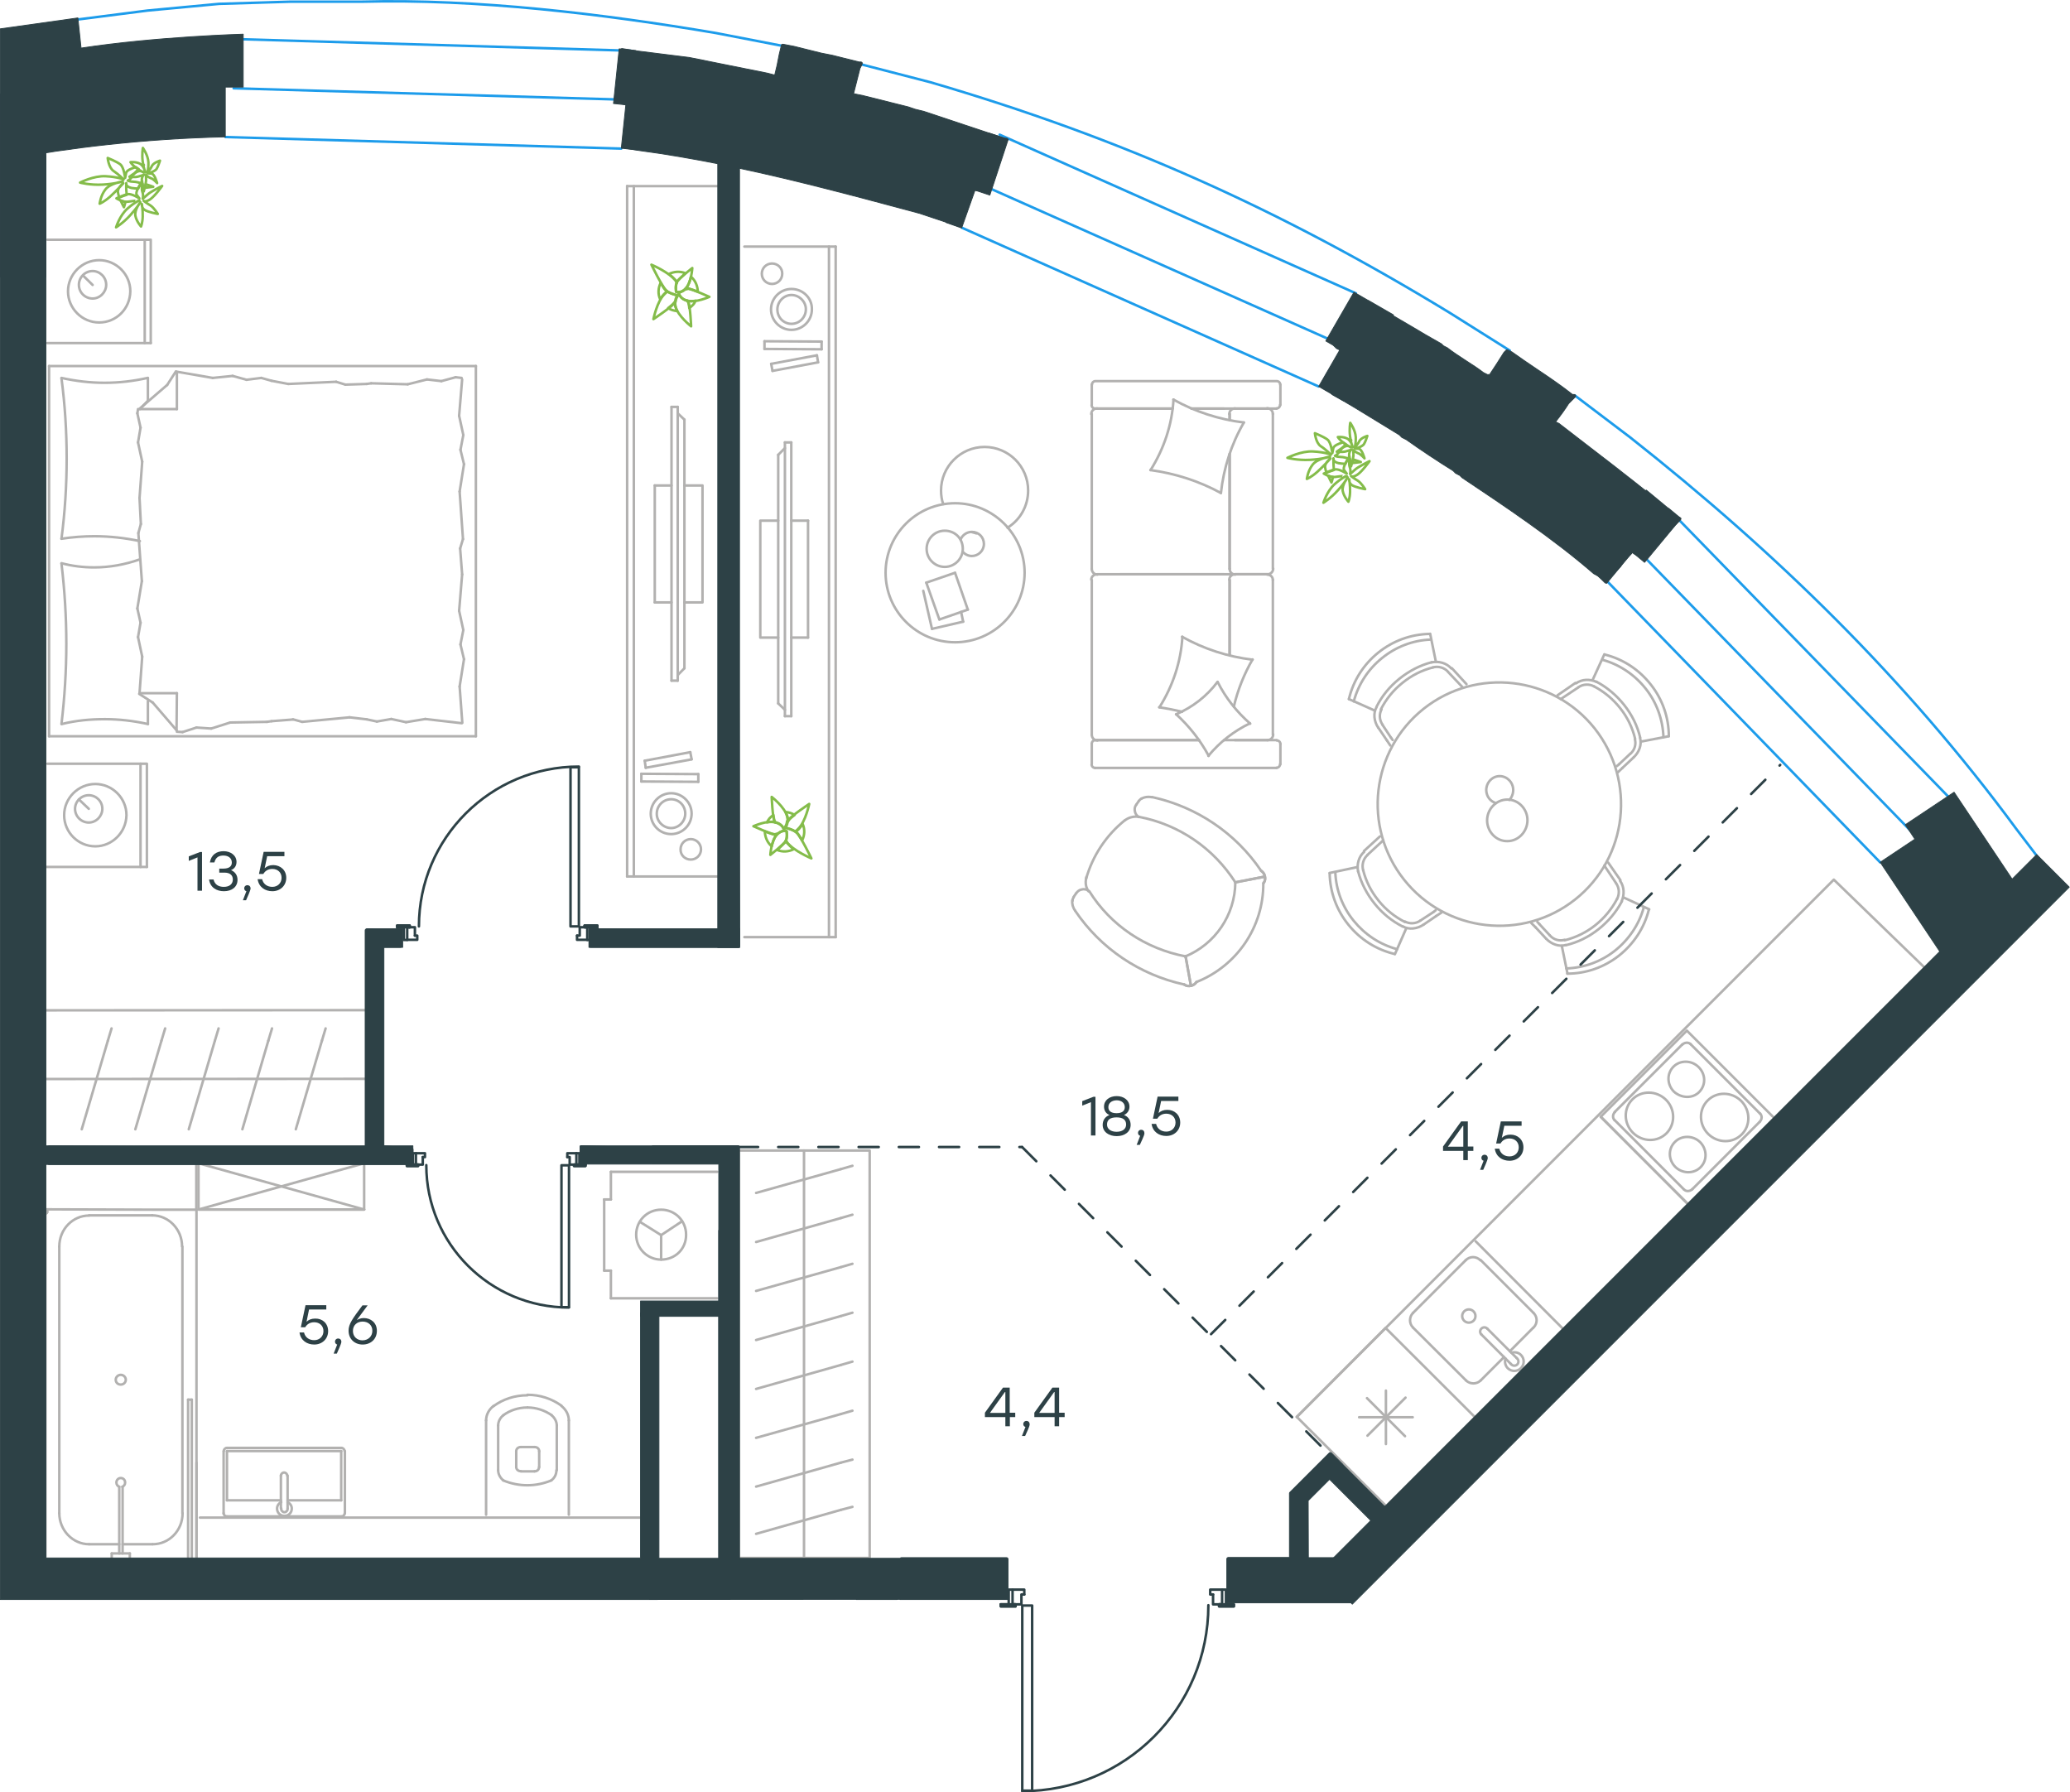 <?xml version="1.0" encoding="utf-8"?>
<!-- Generator: Adobe Illustrator 26.5.0, SVG Export Plug-In . SVG Version: 6.00 Build 0)  -->
<svg version="1.1" id="Слой_1" xmlns="http://www.w3.org/2000/svg" xmlns:xlink="http://www.w3.org/1999/xlink" x="0px" y="0px"
	 viewBox="0 0 1235.8 1069.9" style="enable-background:new 0 0 1235.8 1069.9;" xml:space="preserve">
<style type="text/css">
	.st0{fill:none;stroke:#B2B1B0;stroke-width:1.5;stroke-linecap:round;stroke-linejoin:round;stroke-miterlimit:10;}
	.st1{fill:none;stroke:#B2B1B0;stroke-width:1.5;stroke-linejoin:round;stroke-miterlimit:10;}
	.st2{fill:none;stroke:#B2B1B0;stroke-width:1.5;stroke-linecap:round;stroke-linejoin:round;stroke-miterlimit:10;}
	.st3{fill:none;stroke:#B2B1B0;stroke-width:1.5;stroke-miterlimit:10;}
	.st4{fill:none;stroke:#B2B1B0;stroke-width:1.5;stroke-linejoin:round;stroke-miterlimit:22.926;}
	.st5{fill:none;stroke:#84BC4A;stroke-width:1.5;stroke-linecap:round;stroke-linejoin:round;stroke-miterlimit:10;}
	.st6{fill:none;stroke:#2D4146;stroke-width:1.5;stroke-linecap:round;stroke-linejoin:round;stroke-miterlimit:10;}
	
		.st7{fill:none;stroke:#2D4146;stroke-width:1.5;stroke-linecap:round;stroke-linejoin:round;stroke-miterlimit:10;stroke-dasharray:12;}
	.st8{fill:none;stroke:#1D9CEB;stroke-width:1.5;stroke-linecap:round;stroke-linejoin:round;stroke-miterlimit:10;}
	.st9{fill:#2D4146;stroke:#2D4146;stroke-width:0.5;stroke-linecap:round;stroke-linejoin:round;stroke-miterlimit:10;}
	.st10{fill:#2D4146;stroke:#2D4146;stroke-width:0.5;stroke-linecap:round;stroke-linejoin:round;stroke-miterlimit:10;}
	.st11{fill:#2D4146;stroke:#2D4146;stroke-width:0.5;stroke-linecap:round;stroke-linejoin:round;stroke-miterlimit:10;}
	.st12{fill:#2D4146;stroke:#2D4146;stroke-width:0.5;stroke-linecap:round;stroke-linejoin:round;stroke-miterlimit:10.001;}
	.st13{fill:#2D4146;stroke:#2D4146;stroke-width:0.5;stroke-linecap:round;stroke-linejoin:round;stroke-miterlimit:9.999;}
	.st14{enable-background:new    ;}
	.st15{fill:#2D4146;}
	.st16{fill:#2D4146;stroke:#2D4146;stroke-width:0.5;stroke-linecap:round;stroke-linejoin:round;stroke-miterlimit:10;}
</style>
<polyline class="st0" points="217.4,694.4 217.4,722 118.5,694.4 "/>
<polyline class="st0" points="217.4,722 118.5,722 118.5,694.4 "/>
<polyline class="st0" points="217.4,694.4 118.5,722 217.4,722 "/>
<rect x="429.9" y="98.5" class="st1" width="2.7" height="458.2"/>
<rect x="432.6" y="98.5" class="st1" width="5.4" height="464.8"/>
<rect x="226.9" y="563.3" class="st1" width="1.3" height="121.5"/>
<rect x="218.9" y="555.3" class="st1" width="1.3" height="129.6"/>
<rect x="220.2" y="556.6" class="st1" width="6.7" height="129.6"/>
<rect x="429.9" y="743.6" class="st1" width="10.7" height="187"/>
<rect x="437.9" y="684.9" class="st1" width="2.7" height="58.8"/>
<rect x="429.9" y="691.5" class="st1" width="2.7" height="45.4"/>
<rect x="432.6" y="686.2" class="st1" width="5.4" height="57.4"/>
<rect x="389.9" y="691.5" class="st1" width="40.1" height="2.7"/>
<rect x="389.9" y="684.9" class="st1" width="48.1" height="1.3"/>
<rect x="389.9" y="686.2" class="st1" width="42.7" height="5.3"/>
<polygon class="st0" points="218.9,603 26.6,603.1 26.6,684.9 218.9,684.8 "/>
<line class="st0" x1="218.9" y1="644" x2="26.6" y2="644.1"/>
<line class="st0" x1="66.6" y1="613.9" x2="64.4" y2="621.2"/>
<line class="st0" x1="64.4" y1="621.2" x2="48.8" y2="674.1"/>
<line class="st0" x1="98.6" y1="613.9" x2="96.4" y2="621.2"/>
<line class="st0" x1="96.4" y1="621.2" x2="80.8" y2="674.1"/>
<line class="st0" x1="130.5" y1="613.9" x2="128.3" y2="621.2"/>
<line class="st0" x1="128.3" y1="621.2" x2="112.7" y2="674.1"/>
<line class="st0" x1="162.4" y1="613.9" x2="160.2" y2="621.2"/>
<line class="st0" x1="160.2" y1="621.2" x2="144.7" y2="674.1"/>
<line class="st0" x1="194.4" y1="613.9" x2="192.2" y2="621.2"/>
<line class="st0" x1="192.2" y1="621.2" x2="176.6" y2="674.1"/>
<line class="st0" x1="99.8" y1="229.8" x2="83.3" y2="244"/>
<line class="st0" x1="105" y1="221.7" x2="99.8" y2="229.8"/>
<line class="st0" x1="29.3" y1="439.5" x2="284.1" y2="439.5"/>
<line class="st0" x1="105.6" y1="413.8" x2="83.5" y2="413.8"/>
<line class="st0" x1="284.1" y1="218.5" x2="29.3" y2="218.5"/>
<line class="st0" x1="29.3" y1="218.5" x2="29.3" y2="439.5"/>
<line class="st0" x1="105.6" y1="244.2" x2="105.6" y2="222.1"/>
<line class="st0" x1="88.3" y1="239.2" x2="88.3" y2="225.6"/>
<line class="st0" x1="105.6" y1="244.2" x2="83.5" y2="244.2"/>
<line class="st0" x1="83.5" y1="244.2" x2="88.3" y2="239.2"/>
<line class="st0" x1="88.3" y1="432.2" x2="88.3" y2="418.6"/>
<line class="st0" x1="91.2" y1="419.4" x2="105.4" y2="435.9"/>
<line class="st0" x1="83.1" y1="414.2" x2="91.2" y2="419.4"/>
<line class="st0" x1="105.6" y1="413.8" x2="105.4" y2="435.9"/>
<line class="st0" x1="275.9" y1="342.9" x2="274.7" y2="327.4"/>
<line class="st0" x1="274.4" y1="293.4" x2="277" y2="277.1"/>
<line class="st0" x1="274.9" y1="268.5" x2="276.6" y2="259.7"/>
<line class="st0" x1="277" y1="277.1" x2="274.9" y2="268.5"/>
<line class="st0" x1="274.7" y1="327.4" x2="276.4" y2="321.8"/>
<line class="st0" x1="276.4" y1="321.8" x2="274.4" y2="293.4"/>
<line class="st0" x1="274.1" y1="248.2" x2="275.9" y2="226.5"/>
<line class="st0" x1="276.6" y1="259.7" x2="274.1" y2="248.2"/>
<line class="st0" x1="274.4" y1="409.8" x2="277" y2="393.5"/>
<line class="st0" x1="274.9" y1="384.7" x2="276.6" y2="376.1"/>
<line class="st0" x1="277" y1="393.5" x2="274.9" y2="384.7"/>
<line class="st0" x1="276" y1="431.5" x2="274.4" y2="409.8"/>
<line class="st0" x1="274.1" y1="364.6" x2="275.9" y2="342.9"/>
<line class="st0" x1="276.6" y1="376.1" x2="274.1" y2="364.6"/>
<line class="st0" x1="284.1" y1="218.5" x2="284.1" y2="439.5"/>
<path class="st0" d="M36.7,225.8c2.1,15.9,3.1,31.8,3.1,47.9c0,15.9-1,32-3.1,47.9"/>
<path class="st0" d="M36.9,432.2c8.4-2.1,16.9-2.9,25.7-2.9c8.6,0,17.1,1,25.7,2.9"/>
<path class="st0" d="M88.1,225.6c-8.4,1.9-16.9,2.9-25.7,2.9c-8.6,0-17.1-1-25.7-2.9"/>
<path class="st0" d="M36.7,336.4c1.9,15.9,2.9,31.8,2.9,47.9c0,15.9-1,32-2.9,47.9"/>
<line class="st0" x1="218.9" y1="429.4" x2="225" y2="430.7"/>
<line class="st0" x1="233.6" y1="429.2" x2="242.4" y2="431.1"/>
<line class="st0" x1="225" y1="430.7" x2="233.6" y2="429.2"/>
<line class="st0" x1="253.9" y1="429.2" x2="275.6" y2="431.7"/>
<line class="st0" x1="242.4" y1="431.1" x2="253.9" y2="429.2"/>
<line class="st0" x1="162.1" y1="430.5" x2="174.9" y2="429.5"/>
<line class="st0" x1="208.7" y1="428.2" x2="218.9" y2="429.4"/>
<line class="st0" x1="174.9" y1="429.4" x2="180.4" y2="430.9"/>
<line class="st0" x1="180.4" y1="430.9" x2="208.7" y2="428.2"/>
<line class="st0" x1="159.4" y1="430.9" x2="162.1" y2="430.5"/>
<line class="st0" x1="105.6" y1="436.8" x2="109" y2="437"/>
<line class="st0" x1="117.3" y1="434.3" x2="126.1" y2="434.9"/>
<line class="st0" x1="109" y1="437" x2="117.3" y2="434.3"/>
<line class="st0" x1="137.4" y1="431.3" x2="159.4" y2="430.9"/>
<line class="st0" x1="126.1" y1="434.9" x2="137.4" y2="431.3"/>
<path class="st0" d="M83.5,333.9c-8.8,3.1-18,4.8-27.2,4.8c-6.7,0-13.2-0.8-19.6-2.5"/>
<line class="st0" x1="162.1" y1="227.3" x2="156" y2="225.6"/>
<line class="st0" x1="147.2" y1="226.7" x2="138.9" y2="224.4"/>
<line class="st0" x1="156" y1="225.6" x2="147.2" y2="226.7"/>
<line class="st0" x1="127" y1="225.6" x2="105.6" y2="221.9"/>
<line class="st0" x1="138.9" y1="224.4" x2="127" y2="225.6"/>
<line class="st0" x1="218.9" y1="229.2" x2="206.2" y2="229.6"/>
<line class="st0" x1="172.1" y1="229.2" x2="162.1" y2="227.3"/>
<line class="st0" x1="206.2" y1="229.6" x2="200.7" y2="227.9"/>
<line class="st0" x1="200.7" y1="227.9" x2="172.1" y2="229.2"/>
<line class="st0" x1="221.6" y1="228.8" x2="218.9" y2="229.2"/>
<line class="st0" x1="275.6" y1="225.6" x2="272" y2="225.2"/>
<line class="st0" x1="263.5" y1="227.5" x2="254.9" y2="226.5"/>
<line class="st0" x1="272" y1="225.2" x2="263.5" y2="227.5"/>
<line class="st0" x1="243.4" y1="229.4" x2="221.6" y2="228.8"/>
<line class="st0" x1="254.9" y1="226.5" x2="243.4" y2="229.4"/>
<path class="st0" d="M36.7,321.6c6.5-1,13.2-1.5,19.6-1.5c9.2,0,18.2,1,27.2,2.9"/>
<line class="st0" x1="83.3" y1="297.3" x2="84.1" y2="312.8"/>
<line class="st0" x1="84.7" y1="346.9" x2="82" y2="363.2"/>
<line class="st0" x1="83.9" y1="371.7" x2="82.4" y2="380.3"/>
<line class="st0" x1="82" y1="363.2" x2="83.9" y2="371.7"/>
<line class="st0" x1="84.1" y1="312.8" x2="82.6" y2="318.2"/>
<line class="st0" x1="82.6" y1="318.2" x2="84.7" y2="346.9"/>
<line class="st0" x1="84.9" y1="392" x2="83.3" y2="413.8"/>
<line class="st0" x1="82.4" y1="380.3" x2="84.9" y2="392"/>
<line class="st0" x1="82.4" y1="244.2" x2="82" y2="246.7"/>
<line class="st0" x1="83.9" y1="255.3" x2="82.4" y2="264.1"/>
<line class="st0" x1="82" y1="246.7" x2="83.9" y2="255.3"/>
<line class="st0" x1="84.9" y1="275.6" x2="83.3" y2="297.3"/>
<line class="st0" x1="82.4" y1="264.1" x2="84.9" y2="275.6"/>
<line class="st0" x1="83.9" y1="517.5" x2="83.9" y2="455.9"/>
<line class="st0" x1="47.1" y1="477.2" x2="53" y2="482.8"/>
<line class="st0" x1="26" y1="517.5" x2="87.7" y2="517.5"/>
<polyline class="st0" points="28.3,455.9 87.7,455.9 87.7,517.5 "/>
<path class="st0" d="M53,491c4.4,0,8.1-3.8,8.1-8.2c0-4.6-3.8-8.1-8.1-8.1c-4.6,0-8.2,3.8-8.2,8.1C44.8,487.4,48.6,491,53,491z"/>
<path class="st0" d="M56.9,505.2c10,0,18.4-8.2,18.6-18.6c0-10.2-8.4-18.6-18.6-18.6s-18.6,8.4-18.6,18.6
	C38.3,496.9,46.7,505.2,56.9,505.2z"/>
<line class="st0" x1="86.4" y1="204.8" x2="86.4" y2="143.1"/>
<line class="st0" x1="49.6" y1="164.5" x2="55.3" y2="170.1"/>
<line class="st0" x1="28.3" y1="204.8" x2="90" y2="204.8"/>
<polyline class="st0" points="28.3,143.1 90,143.1 90,204.8 "/>
<path class="st0" d="M55.3,178.2c4.4,0,8.1-3.8,8.1-8.2c0-4.6-3.8-8.2-8.1-8.2c-4.6,0-8.2,3.8-8.2,8.2
	C47.1,174.7,50.9,178.2,55.3,178.2z"/>
<path class="st0" d="M59.2,192.5c10.2,0,18.4-8.1,18.6-18.6c0-10.2-8.4-18.6-18.6-18.6s-18.6,8.4-18.6,18.6
	C40.6,184.1,49,192.5,59.2,192.5z"/>
<line class="st0" x1="734.1" y1="339.6" x2="734.1" y2="271"/>
<line class="st0" x1="651.8" y1="444.1" x2="651.8" y2="456.2"/>
<line class="st0" x1="651.8" y1="346.2" x2="651.8" y2="438.6"/>
<line class="st0" x1="730.8" y1="243.9" x2="711.3" y2="243.9"/>
<line class="st0" x1="700" y1="243.9" x2="654.9" y2="243.9"/>
<line class="st0" x1="715.8" y1="441.8" x2="654.9" y2="441.8"/>
<line class="st0" x1="756.8" y1="342.8" x2="737.3" y2="342.8"/>
<line class="st0" x1="734.1" y1="391.1" x2="734.1" y2="346.2"/>
<line class="st0" x1="764.4" y1="241.7" x2="764.4" y2="229.6"/>
<line class="st0" x1="737.3" y1="342.8" x2="756.8" y2="342.8"/>
<line class="st0" x1="759.9" y1="346.2" x2="759.9" y2="438.6"/>
<line class="st0" x1="653.8" y1="441.8" x2="715.8" y2="441.8"/>
<line class="st0" x1="730.8" y1="342.8" x2="668.7" y2="342.8"/>
<line class="st0" x1="651.8" y1="247.1" x2="651.8" y2="339.6"/>
<line class="st0" x1="651.8" y1="229.6" x2="651.8" y2="241.7"/>
<line class="st0" x1="734.1" y1="250.8" x2="734.1" y2="247.1"/>
<line class="st0" x1="711.3" y1="243.9" x2="762.1" y2="243.9"/>
<line class="st0" x1="734.1" y1="250.8" x2="734.1" y2="247.1"/>
<line class="st0" x1="737.3" y1="243.9" x2="756.8" y2="243.9"/>
<line class="st0" x1="737.3" y1="342.8" x2="756.8" y2="342.8"/>
<line class="st0" x1="734.1" y1="391.1" x2="734.1" y2="346.2"/>
<line class="st0" x1="759.9" y1="247.1" x2="759.9" y2="339.6"/>
<line class="st0" x1="653.8" y1="243.9" x2="700" y2="243.9"/>
<line class="st0" x1="734.1" y1="339.6" x2="734.1" y2="271"/>
<line class="st0" x1="653.8" y1="458.4" x2="762.1" y2="458.4"/>
<line class="st0" x1="764.4" y1="456.2" x2="764.4" y2="444.1"/>
<line class="st0" x1="762.1" y1="441.8" x2="730.8" y2="441.8"/>
<line class="st0" x1="654.9" y1="342.8" x2="737.3" y2="342.8"/>
<line class="st0" x1="756.8" y1="441.8" x2="737.3" y2="441.8"/>
<path class="st0" d="M764.2,241.7c0,1.1-0.9,2.1-2.1,2.1"/>
<path class="st0" d="M651.8,443.9c0-1.1,0.9-2.1,2.1-2.1"/>
<path class="st0" d="M762.3,442c1.1,0,2.1,0.9,2.1,2.1"/>
<path class="st0" d="M737.5,343c-2,0-3.4-1.6-3.4-3.4"/>
<path class="st0" d="M760.1,438.4c0,2-1.6,3.4-3.4,3.4"/>
<path class="st0" d="M756.5,243.7c2,0,3.4,1.6,3.4,3.4"/>
<path class="st0" d="M655.2,343c-2,0-3.4-1.6-3.4-3.4"/>
<path class="st0" d="M760.1,339.4c0,2-1.6,3.4-3.4,3.4"/>
<path class="st0" d="M651.5,346c0-1.8,1.6-3.2,3.4-3.2"/>
<path class="st0" d="M651.9,229.6c0-1.1,0.9-2.1,2.1-2.1h108.2c1.1,0,2.1,0.9,2.1,2.1"/>
<path class="st0" d="M756.5,343c2,0,3.4,1.4,3.4,3.2"/>
<path class="st0" d="M653.8,458.4c-1.1,0-2.1-0.9-2.1-2.1"/>
<path class="st0" d="M651.5,247.2c0-2,1.6-3.4,3.4-3.4"/>
<path class="st0" d="M653.8,243.9c-1.1,0-2.1-0.9-2.1-2.1"/>
<path class="st0" d="M655.2,442c-2,0-3.4-1.6-3.4-3.4"/>
<path class="st0" d="M733.9,247.2c0-2,1.6-3.4,3.4-3.4"/>
<path class="st0" d="M733.9,346c0-1.8,1.6-3.2,3.4-3.2"/>
<path class="st0" d="M764.2,456.2c0,1.1-0.9,2.1-2.1,2.1"/>
<path class="st0" d="M686.8,280.6c14.8,2,29.1,6.6,42.1,13.7"/>
<path class="st0" d="M702.2,426.4c7.8,7.1,14.4,15.5,19.4,24.8"/>
<path class="st0" d="M726.9,407c-6.4,8.6-15,15.2-24.8,19.4"/>
<path class="st0" d="M700.6,238.5c-0.9,15-5.7,29.4-13.7,42.1"/>
<path class="st0" d="M747.8,393.8c-14.8-1.8-29.1-6.4-42.1-13.7"/>
<path class="st0" d="M736.6,421.8c2.3-9.8,6.1-19.4,11.2-28.2"/>
<path class="st0" d="M705.9,380.1c-0.9,15-5.7,29.4-13.7,42.1"/>
<path class="st0" d="M742.6,252.2c-14.8-1.8-29.1-6.4-42.1-13.7"/>
<path class="st0" d="M728.9,294.3c1.6-14.8,6.2-29.2,13.7-42.1"/>
<path class="st0" d="M746.4,432c-8-7-14.6-15.3-19.4-24.8"/>
<path class="st0" d="M692,422.2c4.6,0.7,9.3,1.6,13.7,2.7"/>
<path class="st0" d="M721.4,451.2c6.8-8.2,15.2-14.8,24.8-19.4"/>
<rect x="441" y="686.8" class="st0" width="78.2" height="243.2"/>
<line class="st0" x1="480" y1="686.8" x2="480" y2="929.9"/>
<line class="st0" x1="508.9" y1="871.3" x2="502" y2="873.1"/>
<line class="st0" x1="502" y1="873.1" x2="451.4" y2="887.4"/>
<line class="st0" x1="508.9" y1="899.5" x2="502" y2="901.3"/>
<line class="st0" x1="502" y1="901.3" x2="451.4" y2="915.6"/>
<line class="st0" x1="508.9" y1="842.1" x2="502" y2="844.1"/>
<line class="st0" x1="502" y1="844.1" x2="451.4" y2="858.3"/>
<line class="st0" x1="508.9" y1="812.8" x2="502" y2="814.8"/>
<line class="st0" x1="502" y1="814.8" x2="451.4" y2="829.1"/>
<line class="st0" x1="508.9" y1="783.6" x2="502" y2="785.6"/>
<line class="st0" x1="502" y1="785.6" x2="451.4" y2="799.9"/>
<line class="st0" x1="508.9" y1="754.4" x2="502" y2="756.4"/>
<line class="st0" x1="502" y1="756.4" x2="451.4" y2="770.6"/>
<line class="st0" x1="508.9" y1="725.1" x2="502" y2="727.1"/>
<line class="st0" x1="502" y1="727.1" x2="451.4" y2="741.4"/>
<line class="st0" x1="508.9" y1="695.9" x2="502" y2="697.9"/>
<line class="st0" x1="502" y1="697.9" x2="451.4" y2="712.1"/>
<line class="st0" x1="1004.3" y1="623.5" x2="964" y2="663.8"/>
<line class="st0" x1="1009" y1="720" x2="955.8" y2="666.7"/>
<path class="st0" d="M1014.4,651.9c-4,4-10.6,3.7-15-0.2c-4.2-4.2-4.5-10.8-0.3-15c4-4,10.8-3.9,15,0.3S1018.6,647.6,1014.4,651.9z"
	/>
<path class="st0" d="M994.9,676.5c-5.4,5.4-14.3,5.3-20-0.3c-5.6-5.6-5.8-14.5-0.3-20c5.4-5.4,14.3-5.3,20,0.3
	C1000.2,662.1,1000.3,671,994.9,676.5z"/>
<path class="st0" d="M1015.2,696.8c-4,4-10.8,3.9-15-0.2c-4.2-4.2-4.5-10.8-0.2-15c4-4,10.8-3.9,15,0.2
	C1019.1,686,1019.4,692.6,1015.2,696.8z"/>
<path class="st0" d="M1039.8,677.2c-5.4,5.4-14.3,5.3-20-0.3c-5.6-5.6-5.8-14.5-0.3-20c5.4-5.4,14.3-5.3,20,0.3
	C1045.1,662.9,1045.2,671.8,1039.8,677.2z"/>
<line class="st0" x1="963.9" y1="668.6" x2="1005.4" y2="710.1"/>
<line class="st0" x1="1010.2" y1="710" x2="1050.5" y2="669.7"/>
<line class="st0" x1="1050.8" y1="664.8" x2="1009.3" y2="623.3"/>
<path class="st0" d="M1005.4,710.1c1.3,1.3,3.6,1.1,5-0.3"/>
<path class="st0" d="M1009.3,623.3c-1.3-1.3-3.6-1.1-5,0.3"/>
<path class="st0" d="M964.2,663.7c-1.6,1.6-1.5,3.7-0.3,5"/>
<path class="st0" d="M1050.5,669.7c1.6-1.6,1.5-3.7,0.3-5"/>
<rect x="971.7" y="629.9" transform="matrix(0.707 -0.707 0.707 0.707 -176.739 908.341)" class="st2" width="72.8" height="75.3"/>
<polyline class="st0" points="827.8,899.3 880.8,846.2 827.2,792.7 774.2,845.8 "/>
<line class="st0" x1="827.4" y1="830.1" x2="827.4" y2="862"/>
<line class="st0" x1="811.4" y1="846" x2="843.4" y2="846"/>
<line class="st0" x1="816.1" y1="834.6" x2="838.8" y2="857.3"/>
<polyline class="st0" points="826.6,900.3 1149.2,577.8 1094.8,525.1 774.2,845.8 "/>
<line class="st0" x1="902" y1="814.2" x2="884.4" y2="796.6"/>
<line class="st0" x1="915.3" y1="792.6" x2="901.4" y2="806.6"/>
<line class="st0" x1="843.6" y1="783.7" x2="875" y2="752.3"/>
<line class="st0" x1="897.9" y1="810.1" x2="884" y2="824"/>
<line class="st0" x1="875.2" y1="824" x2="843.6" y2="792.5"/>
<line class="st0" x1="887.9" y1="793.1" x2="905.5" y2="810.7"/>
<line class="st0" x1="884" y1="752.2" x2="915.5" y2="783.7"/>
<path class="st0" d="M887.9,793.1L887.9,793.1c-1-1-2.5-1-3.5,0s-1,2.5,0,3.5"/>
<path class="st0" d="M915.5,792.5c2.5-2.5,2.5-6.3,0-8.8"/>
<path class="st0" d="M898.8,811c-0.7,1.9-0.1,4.3,1.3,5.7c2.2,2.2,5.7,2.2,7.9,0c2.2-2.2,2.2-5.7,0-7.9c-1.5-1.5-3.7-1.9-5.7-1.3"/>
<path class="st0" d="M843.6,783.7c-2.3,2.3-2.5,6.3,0,8.8"/>
<path class="st0" d="M875.2,824c2.3,2.3,6.3,2.5,8.8,0"/>
<path class="st0" d="M883.8,752.3c-2.5-2.5-6.3-2.5-8.8,0"/>
<path class="st0" d="M902,814.2l0.3,0.3c0.9,0.9,2.5,1,3.5,0c0.9-0.9,1-2.5,0-3.5l-0.3-0.3"/>
<path class="st0" d="M874.1,788.4c-1.5-1.5-1.6-4,0-5.6c1.5-1.5,4-1.6,5.6,0c1.5,1.5,1.6,4,0,5.6C878.2,789.8,875.8,790,874.1,788.4
	z"/>
<line class="st0" x1="881" y1="741" x2="934.2" y2="794.3"/>
<line class="st0" x1="839.1" y1="834.3" x2="816.4" y2="857"/>
<line class="st0" x1="774.2" y1="845.8" x2="827.8" y2="899.3"/>
<path class="st0" d="M893.1,479.4c-3.4-1-5.7-4-5.8-7.7c0-4.7,3.7-8.4,8-8.4c4.5,0,8.1,3.8,8.1,8.3c0,2.2-0.9,4.5-2.3,5.9"/>
<path class="st0" d="M899.9,502.1c6.7,0,12-5.8,12-12.5s-5.4-12.4-12.1-12.3c-6.5,0-12,5.6-12,12.5
	C887.9,496.5,893.2,502.2,899.9,502.1z"/>
<path class="st0" d="M952,434.8c-25-31.4-70.7-36.6-102.1-11.7c-31.4,25-36.6,70.7-11.6,102.1c25,31.4,70.7,36.6,102.1,11.7
	C971.8,512,976.9,466.3,952,434.8z"/>
<line class="st0" x1="973.3" y1="449.9" x2="966.6" y2="456.2"/>
<line class="st0" x1="968.6" y1="458.4" x2="965.9" y2="461"/>
<line class="st0" x1="966.6" y1="456.2" x2="965.3" y2="457.3"/>
<line class="st0" x1="942.3" y1="410.3" x2="931.8" y2="417.3"/>
<line class="st0" x1="940.5" y1="407.7" x2="929.9" y2="415"/>
<line class="st0" x1="975.3" y1="452.1" x2="968.6" y2="458.4"/>
<line class="st0" x1="950.8" y1="405.9" x2="957.8" y2="390.6"/>
<line class="st0" x1="979.6" y1="442.7" x2="996.2" y2="439.5"/>
<path class="st0" d="M942.4,410.2c2.7-1.9,6.4-2,9.2-0.5"/>
<path class="st0" d="M951.6,409.7c6.1,3.2,11.4,7.6,15.7,13.1c4.3,5.4,7.3,11.6,8.9,18.3"/>
<path class="st0" d="M976,441.1c0.9,3.1,0,6.5-2.6,8.8"/>
<path class="st0" d="M956.8,393.9c10.2,2.8,19.2,9,25.7,17.2s10.2,18.3,10.6,29"/>
<path class="st0" d="M979.1,440.4c1.2,4.1-0.5,8.6-3.8,11.7"/>
<path class="st0" d="M940.9,407.9c3.5-2.5,8.2-2.7,12.3-0.8"/>
<path class="st0" d="M953,406.9c6.5,3.4,12.2,8.3,16.7,14s7.8,12.2,9.5,19.4"/>
<path class="st0" d="M958,390.7c10.9,2.7,20.5,9,27.5,17.9c7,8.8,10.8,19.7,10.8,30.9"/>
<line class="st0" x1="925.2" y1="558.3" x2="919" y2="551.6"/>
<line class="st0" x1="916.8" y1="553.6" x2="914.2" y2="551"/>
<line class="st0" x1="919" y1="551.6" x2="917.8" y2="550.3"/>
<line class="st0" x1="964.8" y1="527.2" x2="957.8" y2="516.7"/>
<line class="st0" x1="967.4" y1="525.4" x2="960.1" y2="514.9"/>
<line class="st0" x1="923" y1="560.3" x2="916.8" y2="553.6"/>
<line class="st0" x1="969.2" y1="535.7" x2="984.6" y2="542.8"/>
<line class="st0" x1="932.4" y1="564.6" x2="935.8" y2="581.2"/>
<path class="st0" d="M964.9,527.4c1.9,2.7,2,6.4,0.5,9.2"/>
<path class="st0" d="M965.4,536.6c-3.2,6.1-7.6,11.4-13,15.7s-11.6,7.3-18.3,9"/>
<path class="st0" d="M934.1,561c-3.1,0.9-6.5,0-8.8-2.6"/>
<path class="st0" d="M981.3,541.8c-2.8,10.2-9,19.2-17.2,25.7s-18.3,10.2-29,10.6"/>
<path class="st0" d="M934.8,564.1c-4.1,1.2-8.6-0.5-11.7-3.7"/>
<path class="st0" d="M967.2,525.8c2.5,3.5,2.7,8.2,0.9,12.3"/>
<path class="st0" d="M968.3,538c-3.4,6.5-8.3,12.2-14,16.7s-12.2,7.8-19.4,9.5"/>
<path class="st0" d="M984.4,542.9c-2.7,10.9-9,20.5-17.8,27.5c-8.9,7-19.7,10.8-30.9,10.8"/>
<line class="st0" x1="825.3" y1="432.6" x2="830.4" y2="440.3"/>
<line class="st0" x1="828" y1="442" x2="830" y2="445"/>
<line class="st0" x1="830.4" y1="440.3" x2="831.4" y2="441.7"/>
<line class="st0" x1="864.5" y1="401.1" x2="873.2" y2="410.3"/>
<line class="st0" x1="866.8" y1="398.9" x2="875.5" y2="408.4"/>
<line class="st0" x1="822.8" y1="434.3" x2="828" y2="442"/>
<line class="st0" x1="857.2" y1="394.9" x2="853.8" y2="378.3"/>
<line class="st0" x1="820.8" y1="424.2" x2="805.3" y2="417.3"/>
<path class="st0" d="M864.4,400.9c-2.2-2.4-5.8-3.4-8.9-2.5"/>
<path class="st0" d="M855.5,398.4c-6.7,1.7-12.8,4.8-18.2,9.2c-5.4,4.3-9.7,9.6-12.9,15.8"/>
<path class="st0" d="M824.8,423.4c-1.5,2.8-1.4,6.4,0.6,9.2"/>
<path class="st0" d="M854,381.8c-10.6,0.4-20.8,4.4-28.9,11c-8.2,6.6-14.1,15.5-16.9,25.9"/>
<path class="st0" d="M821.8,422.1c-2.1,3.7-1.5,8.5,1,12.3"/>
<path class="st0" d="M866.4,399c-2.8-3.2-7.4-4.5-11.8-3.6"/>
<path class="st0" d="M854.8,395.3c-7.1,1.8-13.7,5.3-19.4,9.9c-5.7,4.6-10.3,10.1-13.6,16.7"/>
<path class="st0" d="M853.6,378.4c-11.3,0.2-22,4.1-30.8,11.2s-14.9,16.7-17.5,27.7"/>
<line class="st0" x1="848" y1="549.5" x2="855.8" y2="544.4"/>
<line class="st0" x1="857.4" y1="546.8" x2="860.5" y2="544.8"/>
<line class="st0" x1="855.8" y1="544.4" x2="857.1" y2="543.4"/>
<line class="st0" x1="816.4" y1="510.3" x2="825.8" y2="501.6"/>
<line class="st0" x1="814.3" y1="508" x2="823.8" y2="499.3"/>
<line class="st0" x1="849.8" y1="552" x2="857.4" y2="546.8"/>
<line class="st0" x1="810.3" y1="517.6" x2="793.8" y2="521.1"/>
<line class="st0" x1="839.6" y1="554" x2="832.8" y2="569.5"/>
<path class="st0" d="M816.3,510.5c-2.4,2.2-3.4,5.8-2.5,8.9"/>
<path class="st0" d="M813.8,519.4c1.7,6.7,4.8,12.8,9.2,18.2c4.3,5.4,9.7,9.7,15.8,12.8"/>
<path class="st0" d="M838.8,550.1c2.8,1.5,6.4,1.4,9.2-0.6"/>
<path class="st0" d="M797.2,520.8c0.4,10.6,4.4,20.8,11,28.9c6.6,8.1,15.5,14.1,25.9,16.9"/>
<path class="st0" d="M837.5,553c3.7,2.1,8.5,1.5,12.3-1"/>
<path class="st0" d="M814.4,508.5c-3.2,2.8-4.5,7.4-3.6,11.8"/>
<path class="st0" d="M810.8,520.1c1.8,7.1,5.3,13.7,9.9,19.4s10.2,10.3,16.7,13.6"/>
<path class="st0" d="M793.8,521.2c0.2,11.3,4.1,22,11.2,30.8s16.7,14.9,27.7,17.5"/>
<path class="st0" d="M714.3,586.2c-0.7,1-1.7,1.9-3.1,2.2c-1.5,0.4-3,0.2-4.2-0.7"/>
<path class="st0" d="M714.3,586.2c-0.7,1-1.7,1.9-3.1,2.2c-1.5,0.4-3,0.2-4.2-0.7"/>
<path class="st0" d="M648.4,524.6c3.9-13.8,12-26,23.2-35"/>
<path class="st0" d="M671.7,489.6c1.2-0.9,2.5-1.5,3.8-1.8c1.5-0.4,3.1-0.4,4.6-0.2"/>
<path class="st0" d="M737.5,526.7c-0.2,19.5-12,36.9-30,44.3"/>
<path class="st0" d="M649.9,532.1c-0.6-0.8-1.1-1.9-1.4-2.9c-0.5-1.9-0.4-3.7,0.1-5.7"/>
<path class="st0" d="M707.8,570.9c-23.8-4.5-44.7-18.4-57.5-38.9"/>
<path class="st0" d="M687.8,475.8c26.6,5.8,49.9,21.5,65.1,44"/>
<path class="st0" d="M679.9,487.6c23.8,4.5,44.5,18.6,57.6,39.1"/>
<path class="st0" d="M679.9,478.1c0.5-0.5,0.9-1.1,1.6-1.4"/>
<path class="st0" d="M640.3,537.7c0-0.8,0.2-1.5,0.7-2"/>
<path class="st0" d="M707,587.7c-26.6-5.8-49.9-21.5-65.1-44"/>
<path class="st0" d="M754.2,527.2c0.2,26-15.7,49.4-39.9,59"/>
<line class="st0" x1="640.9" y1="535.5" x2="642.5" y2="533.2"/>
<line class="st0" x1="679.9" y1="478.1" x2="678.4" y2="480.3"/>
<line class="st0" x1="737.5" y1="526.7" x2="755" y2="523.3"/>
<line class="st0" x1="707.8" y1="570.9" x2="711" y2="588.5"/>
<line class="st0" x1="707.8" y1="570.9" x2="711" y2="588.5"/>
<line class="st0" x1="737.5" y1="526.7" x2="755" y2="523.3"/>
<path class="st0" d="M752.9,519.8c1,0.7,1.9,1.7,2.2,3.1c0.4,1.5,0.2,3-0.7,4.2"/>
<path class="st0" d="M679.8,487.7c-1-0.7-1.9-1.7-2.2-3.1c-0.4-1.5-0.2-3,0.7-4.2"/>
<path class="st0" d="M681.5,476.7c0.5-0.3,1.3-0.5,1.8-0.7c1.5-0.4,2.9-0.4,4.4-0.1"/>
<path class="st0" d="M752.9,519.8c1,0.7,1.9,1.7,2.2,3.1c0.4,1.5,0.2,3-0.7,4.2"/>
<path class="st0" d="M641.8,543.5c-0.6-0.8-1.1-1.9-1.4-2.9c-0.2-0.9-0.4-2.1-0.2-3.2"/>
<path class="st0" d="M642.5,533.2c0.7-1,1.7-1.9,3.1-2.2c1.5-0.4,3-0.2,4.2,0.7"/>
<line class="st0" x1="482.4" y1="310.8" x2="472.4" y2="310.8"/>
<line class="st0" x1="482.4" y1="380.6" x2="482.4" y2="310.8"/>
<polyline class="st0" points="464.6,310.8 453.9,310.8 453.9,380.6 464.6,380.6 "/>
<line class="st0" x1="472.4" y1="380.6" x2="482.4" y2="380.6"/>
<line class="st0" x1="494.9" y1="559.4" x2="494.9" y2="147.2"/>
<line class="st0" x1="444.4" y1="559.4" x2="498.9" y2="559.4"/>
<line class="st0" x1="498.9" y1="559.4" x2="498.9" y2="147.2"/>
<line class="st0" x1="498.9" y1="147.2" x2="444.4" y2="147.2"/>
<line class="st0" x1="468.6" y1="264.1" x2="472.4" y2="264.1"/>
<line class="st0" x1="468.6" y1="423.7" x2="464.6" y2="419.9"/>
<line class="st0" x1="464.6" y1="271.5" x2="468.6" y2="267.5"/>
<line class="st0" x1="468.6" y1="264.1" x2="468.6" y2="427.5"/>
<line class="st0" x1="472.4" y1="427.5" x2="472.4" y2="264.1"/>
<line class="st0" x1="468.6" y1="427.5" x2="472.4" y2="427.5"/>
<line class="st0" x1="464.6" y1="419.9" x2="464.6" y2="271.5"/>
<line class="st0" x1="488.4" y1="216.3" x2="487.7" y2="212.1"/>
<line class="st0" x1="487.7" y1="212.1" x2="460.4" y2="217.2"/>
<line class="st0" x1="461.2" y1="221.4" x2="488.4" y2="216.3"/>
<line class="st0" x1="490.5" y1="208.5" x2="490.5" y2="203.9"/>
<line class="st0" x1="460.4" y1="217.2" x2="461.2" y2="221.4"/>
<line class="st0" x1="456.4" y1="208.3" x2="490.5" y2="208.5"/>
<line class="st0" x1="490.5" y1="203.9" x2="456.4" y2="203.7"/>
<line class="st0" x1="456.4" y1="203.7" x2="456.4" y2="208.3"/>
<path class="st0" d="M472.5,176.1c-4.6,0-8.4,4-8.4,8.6c0,4.9,3.8,8.6,8.4,8.6c4.9,0,8.6-4,8.6-8.6
	C481.2,180.1,477.2,176.1,472.5,176.1z"/>
<path class="st0" d="M472.5,172.5c-6.7,0-12.2,5.5-12.2,12.2s5.5,12.2,12.2,12.2s12.2-5.5,12.2-12.2
	C484.9,178,479.4,172.5,472.5,172.5z"/>
<path class="st0" d="M460.9,157.3c-3.4,0-6.1,2.7-6.1,6.1c0,3.4,2.7,6.1,6.1,6.1c3.4,0,6.1-2.7,6.1-6.1
	C467.1,160.1,464.4,157.3,460.9,157.3z"/>
<line class="st0" x1="390.9" y1="359.6" x2="400.9" y2="359.6"/>
<line class="st0" x1="390.9" y1="289.8" x2="390.9" y2="359.6"/>
<polyline class="st0" points="408.6,359.6 419.4,359.6 419.4,289.8 408.6,289.8 "/>
<line class="st0" x1="400.9" y1="289.8" x2="390.9" y2="289.8"/>
<line class="st0" x1="378.4" y1="111.1" x2="378.4" y2="523.2"/>
<line class="st0" x1="428.9" y1="111.1" x2="374.4" y2="111.1"/>
<line class="st0" x1="374.4" y1="111.1" x2="374.4" y2="523.2"/>
<line class="st0" x1="374.4" y1="523.2" x2="428.9" y2="523.2"/>
<line class="st0" x1="404.6" y1="406.3" x2="400.9" y2="406.3"/>
<line class="st0" x1="404.6" y1="246.7" x2="408.6" y2="250.5"/>
<line class="st0" x1="408.6" y1="398.9" x2="404.6" y2="403"/>
<line class="st0" x1="404.6" y1="406.3" x2="404.6" y2="242.9"/>
<line class="st0" x1="400.9" y1="242.9" x2="400.9" y2="406.3"/>
<line class="st0" x1="404.6" y1="242.9" x2="400.9" y2="242.9"/>
<line class="st0" x1="408.6" y1="250.5" x2="408.6" y2="398.9"/>
<line class="st0" x1="384.9" y1="454.1" x2="385.5" y2="458.3"/>
<line class="st0" x1="385.5" y1="458.3" x2="412.9" y2="453.3"/>
<line class="st0" x1="412.1" y1="449" x2="384.9" y2="454.1"/>
<line class="st0" x1="382.9" y1="461.9" x2="382.9" y2="466.5"/>
<line class="st0" x1="412.9" y1="453.2" x2="412.1" y2="449"/>
<line class="st0" x1="416.9" y1="462.1" x2="382.9" y2="461.9"/>
<line class="st0" x1="382.9" y1="466.5" x2="416.9" y2="466.7"/>
<line class="st0" x1="416.9" y1="466.7" x2="416.9" y2="462.1"/>
<path class="st0" d="M400.7,494.3c4.6,0,8.4-4,8.4-8.6c0-4.9-3.8-8.6-8.4-8.6c-4.9,0-8.6,4-8.6,8.6C392,490.3,396,494.3,400.7,494.3
	z"/>
<path class="st0" d="M400.7,497.9c6.7,0,12.2-5.5,12.2-12.2s-5.5-12.2-12.2-12.2s-12.2,5.5-12.2,12.2S393.9,497.9,400.7,497.9z"/>
<path class="st0" d="M412.4,513.1c3.4,0,6.1-2.7,6.1-6.1s-2.8-6.1-6.1-6.1c-3.4,0-6.1,2.7-6.1,6.1
	C406.2,510.4,408.9,513.1,412.4,513.1z"/>
<line class="st0" x1="556.4" y1="375.4" x2="575" y2="371.1"/>
<line class="st0" x1="575" y1="371.1" x2="573.8" y2="365.3"/>
<line class="st0" x1="551.2" y1="352.7" x2="556.4" y2="375.4"/>
<line class="st0" x1="560.8" y1="369.8" x2="577.8" y2="363.9"/>
<line class="st0" x1="577.8" y1="363.9" x2="570.2" y2="342"/>
<line class="st0" x1="570.2" y1="341.9" x2="553" y2="347.8"/>
<line class="st0" x1="553" y1="347.8" x2="560.8" y2="369.8"/>
<path class="st0" d="M611.7,341.9c0,22.9-18.6,41.5-41.5,41.5s-41.5-18.6-41.5-41.5s18.6-41.5,41.5-41.5
	C593,300.4,611.7,319.1,611.7,341.9z"/>
<path class="st0" d="M574.8,327.6c0,5.8-4.7,10.8-10.8,10.8c-5.8,0-10.8-4.7-10.8-10.8c0-5.8,4.7-10.8,10.8-10.8
	C570.2,316.8,574.8,321.5,574.8,327.6z"/>
<path class="st0" d="M574.8,329.4c1.4,1.6,3.4,2.5,5.4,2.5c3.8,0,7.2-3.1,7.2-7.2c0-4-3.1-7.2-7.2-7.2c-2.9,0-5.6,1.8-6.7,4.5"/>
<path class="st0" d="M580.4,317.7c0.9,0.2,1.6,0.4,2.5,0.7"/>
<path class="st0" d="M601.5,315c7.6-4.7,12.3-13,12.3-22.2c0-14.4-11.7-26-26-26c-14.3,0-26,11.7-26,26c0,2.7,0.4,5.6,1.3,8.1"/>
<line class="st0" x1="319.1" y1="878.3" x2="310.9" y2="878.3"/>
<line class="st0" x1="290.2" y1="904.2" x2="290.2" y2="847.9"/>
<line class="st0" x1="310.9" y1="863.8" x2="319.1" y2="863.8"/>
<line class="st0" x1="308.2" y1="875.7" x2="308.2" y2="866.3"/>
<line class="st0" x1="321.9" y1="866.3" x2="321.9" y2="875.7"/>
<line class="st0" x1="339.6" y1="847.9" x2="339.6" y2="904.2"/>
<line class="st0" x1="297.4" y1="877.6" x2="297.4" y2="850.9"/>
<line class="st0" x1="332.4" y1="850.9" x2="332.4" y2="877.6"/>
<path class="st0" d="M319.1,878.3c1.5,0,2.7-1,2.7-2.5"/>
<path class="st0" d="M294.6,839.3c-2.7,2.1-4.4,5.2-4.4,8.6"/>
<path class="st0" d="M308.2,875.7c0,1.5,1.2,2.5,2.7,2.5"/>
<path class="st0" d="M310.9,863.8c-1.5,0-2.7,1-2.7,2.5"/>
<path class="st0" d="M314.9,832.9h-0.2c-7.3,0-14.4,2.3-20.1,6.5"/>
<path class="st0" d="M335.2,839.1c-5.9-4.2-12.8-6.5-20.3-6.5c0.2,0,0.2,0,0,0"/>
<path class="st0" d="M339.6,847.9c0-3.3-1.7-6.5-4.4-8.6"/>
<path class="st0" d="M300.5,844.8c-1.9,1.5-3.1,3.8-3.1,6.1"/>
<path class="st0" d="M314.9,840.2h-0.2c-5.2,0-10.3,1.7-14.2,4.6"/>
<path class="st0" d="M321.9,866.3c0-1.5-1.2-2.5-2.7-2.5"/>
<path class="st0" d="M332.4,850.9c0-2.3-1.3-4.6-3.1-6.1"/>
<path class="st0" d="M329.4,844.8c-4.2-2.9-9.2-4.6-14.4-4.6"/>
<path class="st0" d="M300.4,883.7c4.6,1.9,9.4,2.9,14.4,2.9s9.8-1,14.4-2.9"/>
<path class="st0" d="M329.1,883.7c2.1-1.5,3.1-3.8,3.1-6.1"/>
<path class="st0" d="M297.4,877.6c0,2.3,1.2,4.6,3.1,6.1"/>
<line class="st0" x1="119.4" y1="905.9" x2="382.4" y2="905.9"/>
<line class="st0" x1="167.7" y1="880.9" x2="167.7" y2="900.3"/>
<line class="st0" x1="171.7" y1="895.6" x2="203.7" y2="895.6"/>
<line class="st0" x1="133.5" y1="903.3" x2="133.5" y2="866.2"/>
<line class="st0" x1="135.5" y1="866.2" x2="135.5" y2="895.6"/>
<line class="st0" x1="203.7" y1="866.2" x2="135.5" y2="866.2"/>
<line class="st0" x1="203.7" y1="895.6" x2="203.7" y2="866.2"/>
<line class="st0" x1="171.7" y1="900.4" x2="171.7" y2="880.9"/>
<line class="st0" x1="135.5" y1="895.6" x2="167.7" y2="895.6"/>
<line class="st0" x1="203.7" y1="905.2" x2="135.5" y2="905.2"/>
<line class="st0" x1="205.9" y1="866.2" x2="205.9" y2="903.3"/>
<line class="st0" x1="135.5" y1="864.3" x2="203.7" y2="864.3"/>
<path class="st0" d="M205.7,866.2c0-1-0.9-1.9-1.9-1.9"/>
<path class="st0" d="M135.5,864.3c-1.1,0-1.9,0.9-1.9,1.9"/>
<path class="st0" d="M203.9,905.2c1,0,1.9-0.9,1.9-1.9"/>
<path class="st0" d="M133.5,903.3c0,1,0.9,1.9,1.9,1.9"/>
<path class="st0" d="M167.9,896.7c-1.6,0.7-2.5,2.3-2.5,3.8c0,2.5,1.9,4.4,4.4,4.4c2.5,0,4.4-1.9,4.4-4.4c0-1.6-1-3.1-2.5-3.8"/>
<path class="st0" d="M167.9,900.4v0.4c0,1,0.9,1.9,1.9,1.9c1,0,1.9-0.9,1.9-1.9v-0.4"/>
<path class="st0" d="M171.5,880.9L171.5,880.9c0-1-0.9-1.9-1.9-1.9c-1,0-1.9,0.9-1.9,1.9"/>
<line class="st0" x1="27.1" y1="721.9" x2="27.1" y2="930.8"/>
<path class="st3" d="M27.1,723.3h1.1c0-0.6-0.5-1.1-1.1-1.1s-1.1,0.5-1.1,1.1s0.5,1.1,1.1,1.1s1.1-0.5,1.1-1.1H27.1z"/>
<path class="st4" d="M27.1,723.3h1.1c0-0.6-0.5-1.1-1.1-1.1s-1.1,0.5-1.1,1.1s0.5,1.1,1.1,1.1s1.1-0.5,1.1-1.1H27.1z"/>
<line class="st0" x1="91" y1="921.8" x2="73.2" y2="921.8"/>
<polyline class="st0" points="27.1,721.9 91.9,722.1 117.3,722.1 117.3,929.6 "/>
<line class="st0" x1="53.2" y1="725.5" x2="91" y2="725.5"/>
<line class="st0" x1="71.2" y1="921.8" x2="53.2" y2="921.8"/>
<line class="st0" x1="35.4" y1="903.3" x2="35.4" y2="744.2"/>
<line class="st0" x1="108.9" y1="744.2" x2="108.9" y2="903.3"/>
<path class="st0" d="M53.2,725.6c-9.8,0-17.8,8.2-17.8,18.5"/>
<path class="st0" d="M91.2,921.8c9.8,0,17.8-8.2,17.8-18.5"/>
<path class="st0" d="M108.7,744c0-10.1-8-18.5-17.8-18.5"/>
<path class="st0" d="M35.4,903.3c0,10.1,8,18.5,17.8,18.5"/>
<path class="st0" d="M72.1,820.7c1.7,0,3,1.4,3,2.9c0,1.6-1.3,2.9-3,2.9s-3-1.2-3-2.9C69.1,822.1,70.4,820.7,72.1,820.7z"/>
<line class="st0" x1="112.3" y1="835.5" x2="114.5" y2="835.5"/>
<line class="st0" x1="112.3" y1="929.6" x2="112.3" y2="835.5"/>
<line class="st0" x1="114.5" y1="835.5" x2="114.5" y2="929.6"/>
<line class="st0" x1="117.3" y1="873.1" x2="117.3" y2="929.6"/>
<line class="st0" x1="66.7" y1="929.6" x2="66.7" y2="927.3"/>
<line class="st0" x1="71.2" y1="927.3" x2="71.2" y2="887.5"/>
<line class="st0" x1="73.2" y1="887.5" x2="73.2" y2="927.3"/>
<line class="st0" x1="66.7" y1="927.3" x2="77.5" y2="927.3"/>
<line class="st0" x1="77.5" y1="927.3" x2="77.5" y2="929.6"/>
<path class="st0" d="M73,887.5c1.1-0.4,1.7-1.4,1.7-2.5c0-1.6-1.1-2.7-2.6-2.7s-2.6,1.2-2.6,2.7c0,1.2,0.7,2.1,1.7,2.5"/>
<line class="st0" x1="117.2" y1="722.1" x2="117.2" y2="689.2"/>
<g>
	<line class="st0" x1="364.7" y1="716" x2="364.7" y2="699.5"/>
	<line class="st0" x1="394.7" y1="737.3" x2="407.2" y2="729"/>
	<line class="st0" x1="394.7" y1="737.3" x2="394.7" y2="751.9"/>
	<line class="st0" x1="360.7" y1="758.5" x2="364.7" y2="758.5"/>
	<line class="st0" x1="360.7" y1="716" x2="360.7" y2="758.5"/>
	<line class="st0" x1="394.7" y1="737.3" x2="382.1" y2="729.4"/>
	<line class="st0" x1="428.2" y1="775" x2="364.7" y2="775"/>
	<line class="st0" x1="364.7" y1="775" x2="364.7" y2="758.5"/>
	<line class="st0" x1="364.7" y1="716" x2="360.6" y2="716"/>
	<path class="st0" d="M394.7,751.9c-8.2,0-14.9-6.6-14.9-14.9s6.6-14.9,14.9-14.9c8.3,0,14.9,6.6,14.9,14.9
		C409.7,745.5,403.1,751.9,394.7,751.9z"/>
	<line class="st0" x1="364.7" y1="699.5" x2="428.2" y2="699.5"/>
</g>
<path class="st5" d="M806.2,263.2c0.2-0.1,0.4-0.3,0.5-0.4l-0.1-0.1c-0.1,0.1-0.4,0.1-0.8,0.1C806,263,806,263.1,806.2,263.2z
	 M807.5,276.4c2.7-0.3,4.9-0.6,4.9-0.6s-2-0.8-4.4-1.5C807.9,275.1,807.8,275.8,807.5,276.4z M805.6,276.6c0.3,0,0.5,0,0.8,0
	c-0.1-0.8-0.3-1.9-0.5-2.8h-0.2C805.8,274.5,805.6,275.6,805.6,276.6z M792.9,284c1,2.2,2,4,2,4s0.5-1.4,0.9-3.3
	C794.8,284.8,793.8,284.3,792.9,284z M794.6,271.4c0,0-3.4-1.5-10.7-1.9c-7.2-0.4-15.3,3.8-15.3,3.8s5.9,1.6,13.4,1.2s12-1.9,12-1.9
	s-7.4,1.1-10.3,4.7c-3,3.8-3.5,8.6-3.5,8.6s2.6-1,6.2-4.2s7.9-8,7.9-8s-3.5,2.5-3.2,5.3c0.1,0.8,0.4,2,0.8,3.2
	c1.3-0.5,3-1.2,4.4-1.6c0-0.3-0.1-0.5,0-0.6c-0.3-3-0.2-6.4-0.2-6.4s-0.7,2,3.1,2.9c1.1,0.2,2.5,0.3,4,0.4c0.5-1.2,1.3-2.4,1.9-3.2
	c-1.7-0.5-3.4-0.9-4.4-0.9c-3-0.1-3.7-0.7-3.7-0.7s1.3-0.5,2.4-2.1c-0.7,0-1-0.1-1-0.1s1-0.8,2.2-1.6c0.7-1,1.9-2.1,2.9-3
	c-0.6-0.4-1-0.8-1.7-1.2h-0.2c-2.6,0.8-5.2,1.9-5.6,3.4l-0.6,3c0,0-0.7-6.4-2.9-8.1c-2.2-1.7-7.5-3.8-7.5-3.8s0.5,5.6,3.4,7.7
	C791.3,268.1,794.6,271.4,794.6,271.4z"/>
<path class="st5" d="M797.1,284.7c-2.9,0.5-6.8-2-6.8-2s4.5-2.1,6.8-2.5c2.4-0.4,6.9,2.5,6.9,2.5l-1.5-2c-1.3-1.6,2.4-7,3.2-8.3
	c-0.1,0.2,0,0.4,0,0.6c-0.1,1.5-0.5,4.2,0.1,5.8c0.8,2.2,0.2,4.1,0.2,4.1s0.9-0.6,2.7-2.3c1.7-1.8,8.9-5.3,8.9-5.3s-4.4,6.2-7.3,8.1
	c-2.9,1.8-3.7,0.8-3.7,0.8s1.9,1.5,4.1,2.8c2.1,1.4,4.3,5,4.3,5s-6.1-1.1-8-2.5c-1.8-1.3-1.5-3.4-1.5-3.4s0.6,3.8,0.5,7.5
	c-0.1,3.8-1,5.9-1,5.9s-2.7-2.9-3.4-6.5c-0.5-3.7,3-8,3-8s-1.6,3-5.8,7.6c-4.1,4.7-8.7,7.5-8.7,7.5s2.1-6.9,6.6-11
	c4.5-4,7.3-5.1,7.3-5.1S800.3,284.2,797.1,284.7z"/>
<path class="st5" d="M811.6,263.2c1.1-1.9,4.7-3,4.7-3s-1.1,3.5-2,4.9c-0.9,1.5-5,2.7-5,2.7l1.9,0.1c1.9,0.1,3.4,5.7,3.4,5.7
	s-2.1-2.5-3.9-3.1c-1.8-0.7-2.6-1.8-2.6-1.8s-0.2,0.7-0.1,2.4c0.2,1.8-1.4,7.3-1.4,7.3s-1.5-5.2-1.1-7.6c0.5-2.4,1.5-2.4,1.5-2.4
	s-1.8,0.5-3.7,1.1c-1.9,0.5-5.2,0.1-5.2,0.1s3.8-2.9,5.5-3.3s2.8,0.7,2.8,0.7s-2.5-1.3-4.7-3s-3-3.1-3-3.1s3.1-0.4,5.6,0.9
	s3.3,5.2,3.3,5.2s-1-2.1-1.6-6.5c-0.6-4.3,0.1-8.1,0.1-8.1s3.1,4.3,3.3,8.6c0.1,4.3-0.7,6.3-0.7,6.3S810.8,265.1,811.6,263.2z"/>
<path class="st5" d="M85.4,98.9c0.2-0.1,0.4-0.3,0.5-0.4l-0.1-0.1c-0.1,0.1-0.4,0.1-0.8,0.1C85.2,98.7,85.2,98.8,85.4,98.9z
	 M86.6,112.1c2.7-0.3,4.9-0.6,4.9-0.6s-2-0.8-4.4-1.5C87.1,110.8,86.9,111.5,86.6,112.1z M84.8,112.3c0.3,0,0.5,0,0.8,0
	c-0.1-0.8-0.3-1.9-0.5-2.8l-0.2-0.1C84.9,110.2,84.7,111.3,84.8,112.3z M72,119.7c1,2.2,2,4,2,4s0.5-1.4,0.9-3.2
	C73.9,120.4,72.9,120,72,119.7z M73.8,107.1c0,0-3.4-1.5-10.7-1.9c-7.2-0.4-15.3,3.8-15.3,3.8s5.9,1.6,13.5,1.2
	c7.5-0.4,12-1.9,12-1.9s-7.4,1.1-10.3,4.7c-3,3.8-3.5,8.6-3.5,8.6s2.6-1,6.2-4.2s7.9-8,7.9-8s-3.5,2.5-3.2,5.3
	c0.1,0.8,0.4,2,0.8,3.2c1.3-0.5,3-1.2,4.4-1.6c0-0.3-0.1-0.5,0-0.6c-0.4-3-0.2-6.4-0.2-6.4s-0.7,2,3.1,2.9c1.1,0.2,2.5,0.3,4,0.4
	c0.5-1.2,1.3-2.4,1.9-3.2c-1.7-0.5-3.4-0.9-4.4-0.9c-3-0.1-3.7-0.7-3.7-0.7s1.3-0.5,2.4-2.1c-0.7-0.1-1-0.1-1-0.1s1-0.8,2.2-1.6
	c0.7-1,1.9-2.1,2.9-3c-0.6-0.4-1-0.8-1.7-1.2h-0.2c-2.6,0.8-5.2,1.9-5.6,3.4l-0.6,3c0,0-0.7-6.4-2.9-8.1c-2.2-1.7-7.5-3.8-7.5-3.8
	s0.5,5.6,3.4,7.7C70.5,103.8,73.8,107.1,73.8,107.1z"/>
<path class="st5" d="M76.3,120.4c-2.9,0.5-6.8-2-6.8-2s4.5-2.1,6.8-2.5c2.4-0.4,6.9,2.5,6.9,2.5l-1.5-2c-1.3-1.6,2.4-7,3.2-8.3
	c-0.1,0.2,0,0.4,0,0.6c-0.1,1.5-0.5,4.2,0.1,5.8c0.8,2.2,0.2,4.1,0.2,4.1s0.9-0.6,2.7-2.3c1.7-1.8,8.9-5.3,8.9-5.3s-4.4,6.2-7.3,8.1
	c-2.9,1.8-3.7,0.8-3.7,0.8s1.9,1.5,4.1,2.8c2.1,1.4,4.3,5,4.3,5s-6.1-1.1-8-2.5c-1.8-1.3-1.5-3.4-1.5-3.4s0.6,3.8,0.5,7.5
	c-0.1,3.8-1,5.9-1,5.9s-2.7-2.9-3.4-6.5c-0.5-3.7,3-8,3-8s-1.6,2.9-5.8,7.5c-4.1,4.7-8.7,7.5-8.7,7.5s2.1-6.9,6.6-11
	c4.5-4,7.3-5.1,7.3-5.1S79.5,119.9,76.3,120.4z"/>
<path class="st5" d="M90.8,98.9c1.1-1.9,4.7-3,4.7-3s-1.1,3.5-2,4.9c-0.9,1.5-5,2.7-5,2.7l1.9,0.1c1.9,0.1,3.4,5.7,3.4,5.7
	s-2.1-2.5-3.9-3c-1.8-0.7-2.6-1.8-2.6-1.8s-0.2,0.7-0.1,2.5c0.2,1.8-1.4,7.3-1.4,7.3s-1.5-5.2-1.1-7.6c0.5-2.4,1.5-2.4,1.5-2.4
	s-1.8,0.5-3.7,1.1c-1.9,0.6-5.2,0.1-5.2,0.1s3.8-2.9,5.5-3.3s2.8,0.7,2.8,0.7s-2.5-1.3-4.7-3s-3-3.1-3-3.1s3.1-0.4,5.6,0.9
	s3.3,5.2,3.3,5.2s-1-2.1-1.6-6.5c-0.6-4.3,0.1-8.1,0.1-8.1s3.1,4.3,3.3,8.6c0.1,4.3-0.7,6.3-0.7,6.3S90,100.8,90.8,98.9z"/>
<path class="st5" d="M469.6,496.2c0,0-3-1.2-6.1,2.4s-3.6,11.7-3.6,11.7s8-6.2,9.2-8.3C470.2,500.2,469.6,496.2,469.6,496.2z"/>
<path class="st5" d="M467.9,495c0,0,3.4-2.2,2-7.7c-1.3-5.4-9.2-11.6-9.2-11.6s0.5,12.1,1.7,14.6c0.2,0.1,0.2,0.4,0.4,0.6
	C466.2,491.8,467.5,493.7,467.9,495z"/>
<path class="st5" d="M456.6,496.3c0.1,3.2,1.4,6.6,4.1,8.9c0.6-2.3,1.3-4.9,2.7-6.5l0.8-1c-0.7,0.2-1.5,0.4-2.1,0.5
	C461.2,498,458.9,497.1,456.6,496.3z M461.7,486.5c-0.9,0.7-1.6,1.2-2.3,2c-0.6,0.7-1.1,1.6-1.5,2.4c1.7-0.3,3.5-0.4,5.1,0.1
	c-0.2-0.1-0.2-0.4-0.4-0.6C462.1,489.7,462,488.1,461.7,486.5z M469.1,501.8c-0.1,0.2-0.1,0.2-0.1,0.5c-0.5,1-3,3.1-5,5.1
	c3.2,1.3,6.8,1.1,9.9-0.5c-1.6-1.1-3-2.6-4-3.7C469.6,502.5,469.5,502.1,469.1,501.8z M469.1,493.8l-0.3,0.3l0.2,0.1L469.1,493.8z
	 M474.4,486.5c-1.6-1.1-3.5-1.6-5.4-1.8c0.4,0.9,0.7,1.8,1.1,2.7c0.2,1.1,0.5,2.1,0.2,3.1l0.4-0.5
	C471.2,489,472.5,487.9,474.4,486.5z M478.9,501.6c1.5-3,1.7-6.6,0.3-9.7c-0.7,1.1-1.5,2.1-2.2,2.9s-1.4,1.3-2,1.7
	c0.3,0.3,0.8,0.7,1.2,1C476.7,498,477.6,499.7,478.9,501.6z"/>
<path class="st5" d="M474.7,496.3c0.6-0.3,1.3-0.9,2-1.7c4.3-4.3,6.4-14.7,6.4-14.7s-10.8,7.2-12.8,9.8c-0.1,0.2-0.3,0.3-0.4,0.5
	c-0.2,1.5-0.6,2.6-1.3,3.5v0.3C470.4,494.5,472.9,495.2,474.7,496.3z"/>
<path class="st5" d="M484.4,512.4c0,0-6.2-12.8-8.7-15.2c-1.8-1.9-5.6-2.8-7-3.2c-0.4,0.8-0.8,1-0.8,1c0.2,0.4,0.2,0.8,0.2,0.8
	s-0.1,0.2-0.4,0.2c1.2-0.1,1.9,0.2,1.9,0.2s0.6,3.3-0.4,5.4c0.2,0.4,0.5,0.7,0.5,1C473.6,507.9,484.4,512.4,484.4,512.4z"/>
<path class="st5" d="M468.1,495.7c0,0-0.3-3.7-5.3-4.9c-5-1.2-13,2.4-13,2.4s9.9,4.5,12.5,4.8c0.6,0,1.5-0.1,2.1-0.4
	c1.2-1,2.4-1.4,3.1-1.6C467.9,495.9,468.1,495.7,468.1,495.7z"/>
<path class="st5" d="M403.6,174.2c0,0,3,1.2,6.1-2.4c3.1-3.6,3.6-11.8,3.6-11.8s-8,6.2-9.2,8.3C403,170.3,403.6,174.2,403.6,174.2z"
	/>
<path class="st5" d="M405.4,175.5c0,0-3.4,2.2-2,7.7c1.3,5.4,9.2,11.6,9.2,11.6s-0.5-12.1-1.7-14.6c-0.2-0.1-0.2-0.4-0.4-0.6
	C407,178.6,405.9,176.7,405.4,175.5z"/>
<path class="st5" d="M416.6,174.1c-0.1-3.2-1.4-6.7-4.1-8.9c-0.6,2.3-1.3,4.9-2.7,6.5l-0.8,1c0.7-0.2,1.5-0.4,2.1-0.5
	C412,172.4,414.4,173.3,416.6,174.1z M411.5,183.9c0.9-0.7,1.6-1.2,2.3-2c0.6-0.6,1.1-1.6,1.5-2.4c-1.7,0.3-3.5,0.4-5.1-0.1
	c0.2,0.1,0.2,0.4,0.4,0.6C411.1,180.8,411.4,182.3,411.5,183.9z M404.1,168.7c0.1-0.2,0.1-0.2,0.1-0.5c0.5-1,3-3.1,5-5.1
	c-3.2-1.3-6.8-1.1-9.9,0.5c1.6,1.1,3,2.6,4,3.7C403.6,167.9,403.9,168.4,404.1,168.7z M404.1,176.6l0.3-0.3l-0.2-0.1L404.1,176.6z
	 M398.9,183.9c1.6,1.1,3.5,1.6,5.4,1.8c-0.4-0.9-0.8-1.8-1.1-2.7c-0.2-1.1-0.5-2.1-0.2-3l-0.4,0.5
	C402,181.4,400.7,182.5,398.9,183.9z M394.4,168.9c-1.5,3-1.7,6.6-0.3,9.7c0.7-1.1,1.5-2.1,2.2-2.9c0.7-0.8,1.4-1.3,2-1.7
	c-0.3-0.3-0.8-0.7-1.2-1C396.5,172.4,395.6,170.8,394.4,168.9z"/>
<path class="st5" d="M398.5,174.1c-0.6,0.3-1.3,0.9-2,1.7c-4.3,4.3-6.4,14.7-6.4,14.7s10.8-7.2,12.8-9.8c0.1-0.2,0.3-0.3,0.4-0.5
	c0.2-1.5,0.6-2.6,1.3-3.5v-0.3C402.9,175.9,400.4,175.2,398.5,174.1z"/>
<path class="st5" d="M388.9,158c0,0,6.2,12.8,8.7,15.2c1.8,1.9,5.6,2.8,7,3.2c0.4-0.8,0.8-1,0.8-1c-0.2-0.4-0.2-0.8-0.2-0.8
	s0.1-0.2,0.4-0.2c-1.2,0.1-1.9-0.2-1.9-0.2s-0.6-3.3,0.4-5.4c-0.2-0.4-0.5-0.7-0.5-1C399.6,162.5,388.9,158,388.9,158z"/>
<path class="st5" d="M405.2,174.7c0,0,0.3,3.7,5.3,4.9s13-2.4,13-2.4s-9.9-4.5-12.5-4.8c-0.6,0-1.5,0.1-2.1,0.5
	c-1.2,1-2.3,1.4-3.1,1.6C405.4,174.6,405.2,174.7,405.2,174.7z"/>
<rect x="241.1" y="553.5" class="st6" width="2" height="7.6"/>
<rect x="350.6" y="553.5" class="st6" width="2" height="7.6"/>
<path class="st6" d="M345.6,457.6c-52.7,0-95.5,42.7-95.5,95.4"/>
<rect x="340.6" y="458" class="st6" width="5" height="95"/>
<line class="st6" x1="352.7" y1="553.5" x2="356.6" y2="553.5"/>
<polyline class="st6" points="356.6,553.5 356.6,552.5 349,552.5 349,553.5 350.6,553.5 "/>
<line class="st6" x1="243.1" y1="553.5" x2="244.6" y2="553.5"/>
<polyline class="st6" points="244.6,553.5 244.6,552.5 237.1,552.5 237.1,553.5 241.1,553.5 "/>
<line class="st6" x1="352.7" y1="553.5" x2="356.6" y2="553.5"/>
<polyline class="st6" points="356.6,553.5 356.6,552.5 349,552.5 349,553.5 350.6,553.5 "/>
<line class="st6" x1="243.1" y1="553.5" x2="244.6" y2="553.5"/>
<polyline class="st6" points="244.6,553.5 244.6,552.5 237.1,552.5 237.1,553.5 241.1,553.5 "/>
<polyline class="st6" points="243.1,561 249.1,561 249.1,558.5 247.7,558.5 "/>
<polyline class="st6" points="247.7,558.5 247.7,553.5 243.1,553.5 "/>
<polyline class="st6" points="350.6,553.5 346.1,553.5 346.1,558.5 344.5,558.5 "/>
<polyline class="st6" points="344.5,558.5 344.5,561 350.6,561 "/>
<rect x="246.5" y="688.4" class="st6" width="1.8" height="6.7"/>
<rect x="344.1" y="688.4" class="st6" width="1.8" height="6.7"/>
<path class="st6" d="M254.5,695.5c0,47,38.1,85,85.1,85"/>
<rect x="335.2" y="695.6" class="st6" width="4.5" height="84.7"/>
<line class="st6" x1="349.5" y1="695.2" x2="345.9" y2="695.2"/>
<polyline class="st6" points="344.1,695.2 342.7,695.2 342.7,696 349.5,696 349.5,695.2 "/>
<line class="st6" x1="249.6" y1="695.2" x2="248.4" y2="695.2"/>
<polyline class="st6" points="246.5,695.2 242.9,695.2 242.9,696 249.6,696 249.6,695.2 "/>
<line class="st6" x1="349.5" y1="695.2" x2="345.9" y2="695.2"/>
<polyline class="st6" points="344.1,695.2 342.7,695.2 342.7,696 349.5,696 349.5,695.2 "/>
<line class="st6" x1="249.6" y1="695.2" x2="248.4" y2="695.2"/>
<polyline class="st6" points="246.5,695.2 242.9,695.2 242.9,696 249.6,696 249.6,695.2 "/>
<polyline class="st6" points="252.4,690.7 253.7,690.7 253.7,688.4 248.4,688.4 "/>
<polyline class="st6" points="248.4,695.2 252.4,695.2 252.4,690.7 "/>
<polyline class="st6" points="338.7,690.7 340.1,690.7 340.1,695.2 344.1,695.2 "/>
<polyline class="st6" points="344.1,688.4 338.7,688.4 338.7,690.7 "/>
<rect x="729.6" y="948.9" class="st6" width="2.3" height="8.8"/>
<rect x="602.2" y="948.9" class="st6" width="2.3" height="8.8"/>
<path class="st6" d="M610.3,1069.2c61.4,0,111.1-49.6,111.1-111"/>
<rect x="610.3" y="958.4" class="st6" width="5.9" height="110.5"/>
<line class="st6" x1="602.2" y1="957.7" x2="597.5" y2="957.7"/>
<polyline class="st6" points="597.5,957.7 597.5,958.9 606.3,958.9 606.3,957.7 604.5,957.7 "/>
<line class="st6" x1="729.6" y1="957.7" x2="727.8" y2="957.7"/>
<polyline class="st6" points="727.8,957.7 727.8,958.9 736.6,958.9 736.6,957.7 731.9,957.7 "/>
<line class="st6" x1="602.2" y1="957.7" x2="597.5" y2="957.7"/>
<polyline class="st6" points="597.5,957.7 597.5,958.9 606.3,958.9 606.3,957.7 604.5,957.7 "/>
<line class="st6" x1="729.6" y1="957.7" x2="727.8" y2="957.7"/>
<polyline class="st6" points="727.8,957.7 727.8,958.9 736.6,958.9 736.6,957.7 731.9,957.7 "/>
<polyline class="st6" points="729.6,948.9 722.5,948.9 722.5,951.8 724.2,951.8 "/>
<polyline class="st6" points="724.2,951.8 724.2,957.7 729.6,957.7 "/>
<polyline class="st6" points="604.5,957.7 609.8,957.7 609.8,951.8 611.5,951.8 "/>
<polyline class="st6" points="611.5,951.8 611.5,948.9 604.5,948.9 "/>
<line class="st7" x1="723" y1="796.4" x2="1062.8" y2="456.6"/>
<line class="st7" x1="610.2" y1="684.7" x2="797.2" y2="871.8"/>
<line class="st7" x1="440.6" y1="684.7" x2="610.2" y2="684.7"/>
<path class="st8" d="M468.7,27.7l-41.4-8C360.1,8.3,284.4-0.8,216.2,1h-42.7l-42.7,1.3l-42.7,4l-41.4,5.3"/>
<path class="st8" d="M901.4,209.3l-36.1-22.7C763.9,124.9,669.7,82.5,555.5,49.1l-41.4-10.7"/>
<path class="st8" d="M1228.8,527.7l-25-32.8c-66-89.6-143.5-165.1-230.7-233.9l-33-25"/>
<line class="st8" x1="134.6" y1="81.8" x2="370.9" y2="88.7"/>
<line class="st8" x1="574.4" y1="136" x2="787.2" y2="230.7"/>
<line class="st8" x1="959.8" y1="347.3" x2="1122.5" y2="514.8"/>
<line class="st8" x1="978.4" y1="329.1" x2="1141.2" y2="496.5"/>
<line class="st8" x1="1000.1" y1="308" x2="1163" y2="475.4"/>
<line class="st8" x1="585.9" y1="110.2" x2="798.8" y2="204.9"/>
<line class="st8" x1="596.8" y1="80.4" x2="809.5" y2="175.1"/>
<line class="st8" x1="139.5" y1="52.7" x2="375.9" y2="59.6"/>
<line class="st8" x1="140.3" y1="23.3" x2="376.7" y2="30.3"/>
<path class="st9" d="M791.3,232.7c0.1,0.1,0.1,0.1,0.2,0.2l2.5,1.3l1.2,1.2c0.1,0.1,0.1,0.1,0.2,0.2c9.1,5,18,10.5,26.6,15.8
	c4.4,2.7,8.9,5.5,13.4,8.2l1.3,1.3c0.1,0.1,0.1,0.1,0.2,0.2l2.6,1.3c9,6.4,19,13,28,18.6l1.3,1.3c0.1,0.1,0.1,0.1,0.2,0.2l2.5,1.3
	l1.2,1.2l0.1,0.1c25.6,17.1,54.5,36.4,78.7,57.4c0.1,0,0.1,0.1,0.2,0.1l2.5,1.3l3.9,3.9c0.2,0.2,0.4,0.3,0.6,0.3h0.1
	c0.3,0,0.5-0.2,0.6-0.5l1.3-2.6l6.6-6.6c0.1-0.1,0.1-0.1,0.2-0.2l1.3-2.5l5.2-5.2c0.1-0.1,0.1-0.1,0.2-0.2l0.3-0.6
	c0.3,0.3,0.7,0.6,1,0.9c0.1,0.1,0.1,0.1,0.2,0.1l2.6,1.3l1.2,1.2c0.2,0.2,0.4,0.3,0.6,0.3l0,0c0.2,0,0.5-0.1,0.6-0.3l8.1-8.1l0,0
	c0.2,0.2,0.4,0.3,0.6,0.3h0.1c0.3,0,0.5-0.2,0.6-0.5l1.3-2.5l1.2-1.2c0.1-0.1,0.1-0.1,0.2-0.2l0.4-0.9h0.1l0,0
	c0.2,0,0.5-0.1,0.6-0.3l5.3-5.3c0.1-0.1,0.1-0.1,0.2-0.2l0.4-0.9h0.1c0.2,0,0.4-0.1,0.6-0.3l2.7-2.7c0.3-0.3,0.3-0.6,0.2-1
	c-0.1-0.3-0.5-0.5-0.8-0.5h-1c-17.2-14.8-34.2-27.9-52.2-41.7c-6-4.6-12.2-9.4-18.4-14.2l-0.1-0.1l-2.2-1.1
	c2.9-3.7,5.7-7.5,7.8-10.9l3.9-3.9c0.3-0.3,0.3-0.6,0.2-1c-0.1-0.3-0.5-0.5-0.8-0.5h-1c-6.6-5.2-14.2-10.4-21.7-15.4
	c-4.8-3.2-9.7-6.6-14.2-9.8l-0.1-0.1l-2.7-1.3c-0.3-0.2-0.8-0.1-1,0.2l-1.3,1.3c0,0-0.1,0.1-0.1,0.2c-2.7,4.4-5.7,8.9-8.4,13
	c-0.1,0-0.1,0-0.2,0H888l-2.4-1.2c-3.2-2.5-7-4.9-10.7-7.3c-3.7-2.4-7.5-4.9-10.6-7.3l-0.1-0.1l-2.5-1.3l-1.2-1.2
	c-0.1-0.1-0.1-0.1-0.2-0.1c-6.3-3.5-12.7-7.3-18.9-11c-9-5.3-18.3-10.8-27.7-15.7l-1.2-1.2c-0.1-0.1-0.1-0.1-0.2-0.2l-2.7-1.3
	c-0.3-0.1-0.6-0.1-0.9,0s-0.4,0.4-0.4,0.7v1.9h-0.1c-0.4-0.2-1,0-1.2,0.4l-2.7,5.3c-0.1,0.1-0.1,0.3-0.1,0.4v3.3h-0.1
	c-0.2-0.1-0.4-0.1-0.7,0c-0.2,0.1-0.4,0.2-0.5,0.4l-1.3,2.7c-0.1,0.1-0.1,0.3-0.1,0.4v1.9h-0.1c-0.4-0.2-1,0-1.2,0.4l-4,8
	c-0.1,0.1-0.1,0.3-0.1,0.4v4c0,0.2,0.1,0.5,0.3,0.6l1.3,1.3c0.1,0.1,0.1,0.1,0.2,0.2l2.5,1.2l0,0c-0.1,0.1-0.1,0.1-0.2,0.2l-2.6,5.2
	l-1.2,1.2c-0.1,0.1-0.1,0.1-0.2,0.2l-2.6,5.2l-1.2,1.2c-0.1,0.1-0.1,0.1-0.2,0.2l-2.7,5.3c-0.1,0.1-0.1,0.3-0.1,0.4v2.7
	c0,0.2,0.1,0.5,0.3,0.6L791.3,232.7z"/>
<path class="st9" d="M29.3,684C29.2,684,29.2,684,29.3,684c-0.2,0-0.5,0.1-0.6,0.3c-0.2,0.2-0.3,0.4-0.3,0.6v1.3l0,0v5.3l0,0l0,0
	v2.7c0,0.5,0.4,0.9,0.9,0.9h216.4c0.5,0,0.9-0.4,0.9-0.9v-2.7l0,0l0,0v-5.3l0,0c0-0.1,0-0.3-0.1-0.4l0,0c0-0.1-0.1-0.2-0.2-0.3l0,0
	c-0.1-0.1-0.1-0.1-0.2-0.2h-0.1c-0.1,0-0.1,0-0.2-0.1l-16.6-1.2V565.5h9.8c0.5,0,0.8-0.4,0.9-0.8c0-0.3-0.1-0.5-0.3-0.7
	c0.2-0.2,0.3-0.4,0.3-0.7v-6.7v-0.1c0-0.1,0-0.1,0-0.2l-0.1-0.1c0-0.1-0.1-0.1-0.1-0.2l-0.1-0.1l-0.1-0.1c-0.1,0-0.1,0-0.2,0h-0.1
	l-18.7-1.3l0,0l0,0h-1.6c-0.5,0-0.9,0.4-0.9,0.9V685c0,0.2,0.1,0.3,0.1,0.4L29.3,684z"/>
<path class="st9" d="M352.5,565.5H438l0,0h2.7c0.2,0,0.5-0.1,0.6-0.3c0.2-0.2,0.3-0.4,0.3-0.6l-1.3-464.4
	c36.8,7.8,73,17.6,108.4,27.1l24,8c0.1,0,0.2,0,0.3,0c0.4,0,0.7-0.2,0.8-0.6l6.7-20.1l0.5-1.9c0.7,0.8,1.6,1.2,2.7,1.2
	c1.2,0,2.3-0.6,2.9-1.6l0.8,0.2c0.1,0,0.1,0,0.2,0c0.3,0,0.6-0.2,0.8-0.5l4-8v-0.1l0.7-2.1c0.1,0,0.2,0,0.2-0.1
	c0.2-0.1,0.4-0.3,0.4-0.6l1.3-5.3l0.4-0.8h0.1c0.4,0,0.7-0.2,0.8-0.6l1.3-4l1.2-2.5l1.2-1.2c0.3-0.3,0.3-0.6,0.2-1
	c-0.1-0.1-0.1-0.2-0.2-0.3l1.4-1.4c0.3-0.3,0.3-0.6,0.2-1c-0.1-0.3-0.5-0.5-0.8-0.5h-1.2l-48-16l-5.3-1.3l-4.1-1.4l-26.8-6.7
	l-5.8-1.2l3.8-15l1.3-2.6c0.1-0.3,0.1-0.6,0-0.9c-0.2-0.3-0.4-0.4-0.7-0.4h-1.1l-16-4l-6.6-1.3l-16.1-4l-6.7-1.3
	c-0.5-0.1-0.9,0.2-1,0.6l-1.3,5.4l-1.3,6.6l-1.3,5.4l-0.1,0.4l-4.2-1.1l-46.8-9.4l-32-4l-8-1.3c-0.2,0-0.5,0-0.7,0.2
	s-0.3,0.4-0.3,0.7V33l0,0v9.3l0,0l0,0V49l0,0v12c0,0.4,0.2,0.7,0.6,0.8l3.3,1.1l-1.2,11.3v0.1v13.4c0,0.4,0.3,0.8,0.7,0.9l8,1.3
	c15.9,2.1,31.8,4.9,47.5,8c-0.1,0.1-0.2,0.3-0.2,0.5v457.3l-76.6-1.3c-0.2,0-0.5,0.1-0.6,0.3s-0.3,0.4-0.3,0.6v1.3l0,0v6.7v1.3
	C351.6,565.1,352,565.5,352.5,565.5z"/>
<rect x="346.4" y="684" class="st9" width="94.4" height="10.2"/>
<rect x="351.6" y="554.4" class="st9" width="89.9" height="11.1"/>
<rect x="428.5" y="94.2" class="st9" width="13" height="471.4"/>
<rect x="23.9" y="684" class="st9" width="222.6" height="11.1"/>
<rect x="218.9" y="554.4" class="st9" width="21.5" height="11.1"/>
<rect x="780" y="200.7" transform="matrix(0.5 -0.866 0.866 0.5 223.48 805.828)" class="st10" width="59.3" height="17.3"/>
<rect x="787.4" y="186.5" transform="matrix(0.5 -0.866 0.866 0.5 236.316 792.182)" class="st10" width="33.6" height="9.8"/>
<rect x="942.2" y="311.9" transform="matrix(0.638 -0.77 0.77 0.638 104.592 863.614)" class="st11" width="57.9" height="17.3"/>
<rect x="972.2" y="315" transform="matrix(0.638 -0.77 0.77 0.638 111.698 877.243)" class="st11" width="34" height="9.5"/>
<rect x="362.6" y="69.4" transform="matrix(0.104 -0.995 0.995 0.104 264.161 442.053)" class="st12" width="29.8" height="10"/>
<rect x="356.6" y="41.2" transform="matrix(0.104 -0.995 0.995 0.104 288.171 412.324)" class="st12" width="32.8" height="10"/>
<rect x="559.7" y="115.2" transform="matrix(0.334 -0.942 0.942 0.334 269.214 621.528)" class="st13" width="29.8" height="10"/>
<rect x="573.3" y="92.1" transform="matrix(0.313 -0.95 0.95 0.313 312.417 628.453)" class="st12" width="35" height="12.2"/>
<g class="st14">
	<path class="st15" d="M606.2,845.9h-3.3v5.5h-2.7v-5.5H588v-2.6l10.8-15h4v15h3.3V845.9z M600.2,843.4V831h-0.3l-8.9,12.4
		L600.2,843.4z"/>
	<path class="st15" d="M612,857.2h-1.9l2.1-5.4c-0.8-0.2-1.3-0.9-1.3-1.7c0-1.1,0.8-1.9,1.9-1.9c0.8,0,1.8,0.4,1.9,1.9
		C614.8,850.6,614.7,851.4,612,857.2z"/>
	<path class="st15" d="M635.6,845.9h-3.3v5.5h-2.7v-5.5h-12.1v-2.6l10.8-15h4v15h3.3V845.9z M629.6,843.4V831h-0.3l-8.9,12.4
		L629.6,843.4z"/>
</g>
<g class="st14">
	<path class="st15" d="M654,654.7v23.1h-2.7v-19.9l-5.2,2.1v-2.7l6.7-2.6H654z"/>
	<path class="st15" d="M675,671.5c0,4.2-3.7,6.7-8.3,6.7c-4.7,0-8.4-2.5-8.4-6.7c0-2.8,1.5-5,4.1-5.9c-2.1-0.8-3.3-2.7-3.3-5
		c0-3.9,3.3-6.3,7.6-6.3c4.2,0,7.6,2.5,7.6,6.3c0,2.2-1.2,4.1-3.3,5C673.6,666.5,675,668.7,675,671.5z M672.3,671.3
		c0-2.9-2-4.3-5.7-4.3c-3.8,0-5.7,1.4-5.7,4.3c0,2.7,2.4,4.3,5.7,4.3C670,675.6,672.3,674,672.3,671.3z M661.7,660.9
		c0,2.1,1.4,3.6,4.9,3.6c3.5,0,4.9-1.5,4.9-3.6c0-2.5-2-4.1-4.9-4.1C663.7,656.9,661.7,658.4,661.7,660.9z"/>
	<path class="st15" d="M680.5,683.4h-1.9l2.1-5.4c-0.8-0.2-1.3-0.9-1.3-1.7c0-1.1,0.8-1.9,1.9-1.9c0.8,0,1.8,0.4,1.9,1.9
		C683.3,676.9,683.2,677.6,680.5,683.4z"/>
	<path class="st15" d="M704.6,670.1c0,4.7-3.6,8-8.3,8c-4.3,0-8.1-2.4-8.8-7.2h2.7c0.7,3,3.1,4.6,6.1,4.6c3.2,0,5.5-2.3,5.5-5.4
		c0-3.2-2.3-5.3-5.5-5.3c-2.6,0-4.3,1.2-5.4,3h-2.6l2.8-13.2h12.4v2.6h-10.3l-1.5,7.2c1.3-1.2,2.9-1.9,5.2-1.9
		C701.1,662.5,704.6,665.4,704.6,670.1z"/>
</g>
<g class="st14">
	<path class="st15" d="M879.6,687h-3.3v5.5h-2.7V687h-12.1v-2.6l10.8-15h4v15h3.3V687z M873.6,684.5v-12.4h-0.3l-8.9,12.4
		L873.6,684.5z"/>
	<path class="st15" d="M885.5,698.3h-1.9l2.1-5.4c-0.8-0.2-1.3-0.9-1.3-1.7c0-1.1,0.8-1.9,1.9-1.9c0.8,0,1.8,0.4,1.9,1.9
		C888.2,691.7,888.1,692.5,885.5,698.3z"/>
	<path class="st15" d="M909.5,684.9c0,4.7-3.6,8-8.3,8c-4.3,0-8.1-2.4-8.8-7.2h2.7c0.7,3,3.1,4.6,6.1,4.6c3.2,0,5.5-2.3,5.5-5.4
		c0-3.2-2.3-5.3-5.5-5.3c-2.6,0-4.3,1.2-5.4,3h-2.6l2.8-13.2h12.4v2.6h-10.3l-1.5,7.2c1.3-1.2,2.9-1.9,5.2-1.9
		C906,677.3,909.5,680.2,909.5,684.9z"/>
</g>
<g class="st14">
	<path class="st15" d="M120.6,508.6v23.1h-2.7v-19.9l-5.2,2.1v-2.7l6.7-2.6H120.6z"/>
	<path class="st15" d="M141.8,525.2c0,4.2-3.3,6.8-8.1,6.8c-4.4,0-8.2-2.2-8.9-7h2.7c0.7,3.1,3.1,4.4,6.1,4.4c3.4,0,5.4-1.7,5.4-4.4
		c0-2.3-1.4-4.1-5-4.1h-3.1v-2.4h2.4c3.4,0,5.1-1.3,5.1-3.6c0-2.6-2-4.2-5-4.2c-2.7,0-4.6,1-5.4,4.1h-2.7c0.8-4.7,4.1-6.7,8.2-6.7
		c4.3,0,7.7,2.6,7.7,6.4c0,2.2-1.1,4.1-3.3,4.9C140.3,520.4,141.8,522.4,141.8,525.2z"/>
	<path class="st15" d="M146.9,537.4H145l2.1-5.4c-0.8-0.2-1.3-0.9-1.3-1.7c0-1.1,0.8-1.9,1.9-1.9c0.8,0,1.8,0.4,1.9,1.9
		C149.6,530.8,149.5,531.6,146.9,537.4z"/>
	<path class="st15" d="M170.9,524c0,4.7-3.6,8-8.3,8c-4.3,0-8.1-2.4-8.8-7.2h2.7c0.7,3,3.1,4.6,6.1,4.6c3.2,0,5.5-2.3,5.5-5.4
		c0-3.2-2.3-5.3-5.5-5.3c-2.6,0-4.3,1.2-5.4,3h-2.6l2.8-13.2h12.4v2.6h-10.3l-1.5,7.2c1.3-1.2,2.9-1.9,5.2-1.9
		C167.5,516.5,170.9,519.4,170.9,524z"/>
</g>
<g class="st14">
	<path class="st15" d="M195.9,794.6c0,4.7-3.6,8-8.3,8c-4.3,0-8.1-2.4-8.8-7.2h2.7c0.7,3,3.1,4.6,6.1,4.6c3.2,0,5.5-2.3,5.5-5.4
		c0-3.2-2.3-5.3-5.5-5.3c-2.6,0-4.3,1.2-5.4,3h-2.6l2.8-13.2h12.4v2.6h-10.3L183,789c1.3-1.2,2.9-1.9,5.2-1.9
		C192.5,787,195.9,790,195.9,794.6z"/>
	<path class="st15" d="M201.1,808h-1.9l2.1-5.4c-0.8-0.2-1.3-0.9-1.3-1.7c0-1.1,0.8-1.9,1.9-1.9c0.8,0,1.8,0.4,1.9,1.9
		C203.8,801.4,203.7,802.2,201.1,808z"/>
	<path class="st15" d="M225,794.4c0,5-3.7,8.2-8.5,8.2c-4.6,0-8.4-3.1-8.4-8.3c0-4,2.4-7.2,8.3-15.1h3.1L213,788
		c1.2-0.7,2.5-1.2,4.2-1.2C221.3,786.8,225,789.5,225,794.4z M222.3,794.4c0-3.5-2.6-5.5-5.8-5.5c-3.3,0-5.8,2.1-5.8,5.6
		s2.6,5.6,5.7,5.6C219.7,800.1,222.3,797.8,222.3,794.4z"/>
</g>
<g>
	<path class="st9" d="M732.8,956.8h73.3l423.4-423.4l-0.8-1.3l-15.6,10.4l-46.5-69.6l-29.1,19.4l5.7,8.6l-20.7,13.8l45.3,67.9
		l-9.3-9.3c-0.1-0.1-0.1-0.1-0.2-0.2l-2.7-1.3c-0.3-0.2-0.7-0.1-1,0.2L827.4,899.3c-0.2-0.2-0.4-0.3-0.7-0.3h-0.3l-24.6-24.6
		c0-0.1-0.1-0.2-0.2-0.3l-6.8-6.8c-0.3-0.3-0.9-0.3-1.2,0l-23.5,23.5c-0.2,0.2-0.3,0.4-0.3,0.6l0,0v38.3h-36.5
		c-0.5,0-0.9,0.4-0.9,0.9V956C732.3,956.4,732.5,956.7,732.8,956.8z M781,895.8l12.8-12.8c0,0.1,0.1,0.1,0.1,0.2l24.8,24.8
		l-21.8,21.8h-15.8L781,895.8L781,895.8z"/>
</g>
<rect x="709.1" y="720.1" transform="matrix(0.707 -0.707 0.707 0.707 -222.557 930.36)" class="st16" width="605.4" height="27.5"/>
<rect x="0.3" y="56.1" class="st9" width="27.1" height="109.3"/>
<path class="st9" d="M600.9,929.8h-62.8c-0.3,0-0.6,0.2-0.7,0.4h-95.9V743.6v-58.8c0-0.5-0.4-0.9-0.9-0.9h-2.7h-48
	c-0.5,0-0.9,0.4-0.9,0.9v0.4l-41.8-1.3c-0.2,0-0.5,0.1-0.6,0.2c-0.2,0.2-0.3,0.4-0.3,0.6v1.3v5.3v2.7c0,0.5,0.4,0.9,0.9,0.9h42.7
	h39.2v39.5h-0.1v11.3v37.9v146.6h-35.6V783.6h-11V930h-65.7H27.4V634.1V481.8V93.1L5.3,94.9c35.6-6.5,80-12.1,129.2-13.2V52h10.7
	V20.4c0,0-51.4,1.4-96.8,8.3l-1.9-18L0.2,17.2v78.6v386v152.3v247.6v11.1v37v25h378.5l0,0l132.5-0.1v0.1h24.5v-0.1h1.6v0.1h64.5
	v-24.1C601.8,930.2,601.4,929.8,600.9,929.8z"/>
<rect x="382.4" y="776.6" class="st9" width="53.7" height="9.2"/>
</svg>
